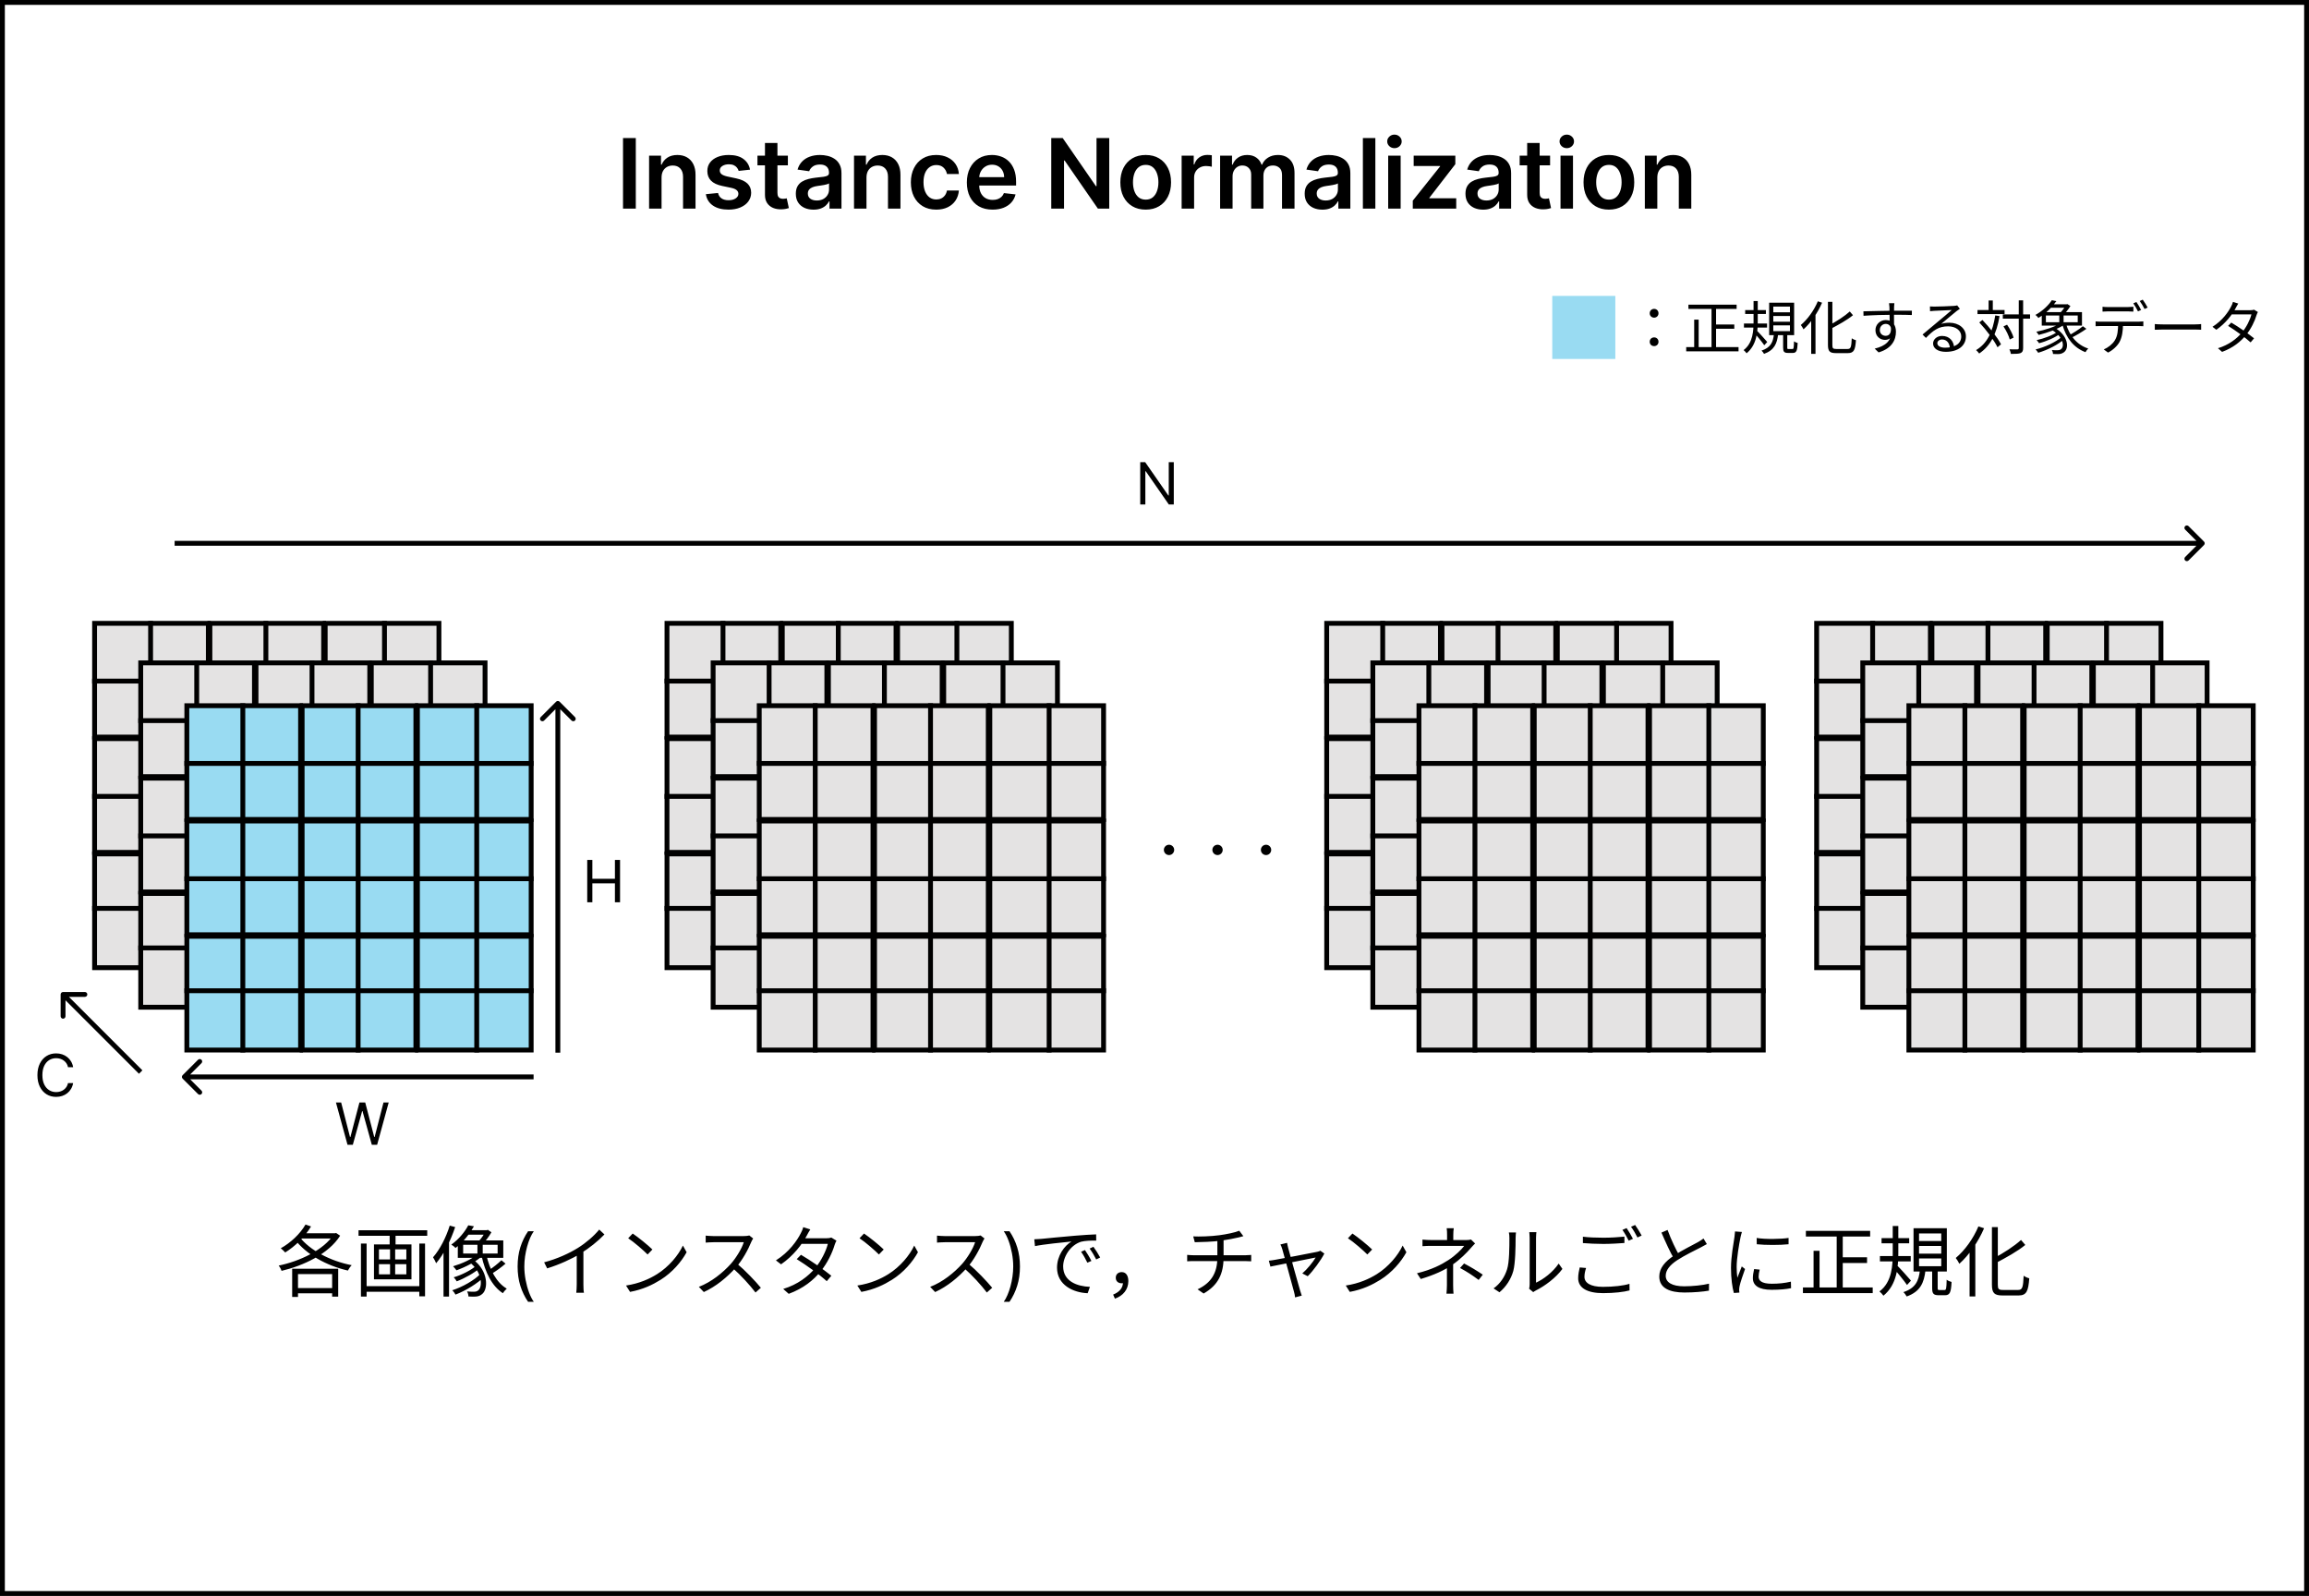 <svg width="476" height="329" viewBox="0 0 476 329" fill="none" xmlns="http://www.w3.org/2000/svg">
<path d="M60.856 265.536H69.224V266.608H60.856V265.536ZM62.984 252.432L64.12 252.832C62.824 255.008 60.792 256.96 58.792 258.192C58.6 257.968 58.152 257.52 57.88 257.328C59.896 256.208 61.848 254.4 62.984 252.432ZM68.824 254.24H69.08L69.288 254.176L70.12 254.736C67.752 258.496 62.536 260.928 58.04 261.984C57.944 261.648 57.672 261.152 57.448 260.896C61.72 260.032 66.808 257.664 68.824 254.432V254.24ZM61.736 254.976C63.88 257.744 68.104 259.968 72.504 260.816C72.216 261.088 71.896 261.584 71.72 261.92C67.304 260.928 63.112 258.592 60.744 255.456L61.736 254.976ZM60.232 261.552H69.72V267.296H68.472V262.656H61.432V267.36H60.232V261.552ZM62.36 254.24H69.128V255.312H61.64L62.36 254.24ZM75.064 265.136H86.92V266.288H75.064V265.136ZM73.912 253.616H88.072V254.752H73.912V253.616ZM74.408 256.352H75.576V267.28H74.408V256.352ZM86.44 256.352H87.624V267.232H86.44V256.352ZM80.328 253.968H81.544V257.056H80.328V253.968ZM80.408 256.96H81.464V263.296H80.408V256.96ZM78.12 260.608V262.704H83.768V260.608H78.12ZM78.12 257.552V259.632H83.768V257.552H78.12ZM77.096 256.528H84.824V263.728H77.096V256.528ZM96.536 252.592L97.704 252.8C96.856 254.288 95.624 255.936 93.912 257.264C93.704 257.024 93.32 256.72 93.032 256.576C94.68 255.408 95.88 253.84 96.536 252.592ZM96.616 253.6H100.488V254.528H95.88L96.616 253.6ZM95.48 256.608V258.416H102.584V256.608H95.48ZM94.376 255.712H103.752V259.296H94.376V255.712ZM98.424 256.08H99.512V258.8H98.424V256.08ZM98.488 258.512L99.432 258.896C98.12 260.112 95.928 261.216 94.104 261.872C93.944 261.664 93.624 261.248 93.4 261.04C95.224 260.496 97.32 259.568 98.488 258.512ZM96.808 260.224L97.592 259.712C100.648 261.92 100.728 265.776 99.352 266.8C98.888 267.184 98.456 267.28 97.816 267.296C97.48 267.296 97.032 267.296 96.568 267.264C96.568 266.976 96.472 266.528 96.28 266.224C96.792 266.272 97.272 266.288 97.592 266.288C97.992 266.288 98.28 266.256 98.568 266.016C99.528 265.328 99.448 262.208 96.808 260.224ZM98.232 260.864L98.968 261.36C97.864 262.368 95.784 263.536 94.152 264.144C94.024 263.888 93.768 263.536 93.528 263.312C95.128 262.864 97.224 261.792 98.232 260.864ZM99.064 262.576L99.864 263.152C98.52 264.544 95.976 266.096 93.896 266.88C93.752 266.592 93.48 266.208 93.24 265.984C95.272 265.344 97.848 263.904 99.064 262.576ZM103.368 259.792L104.216 260.496C103.384 261.232 102.264 262.032 101.416 262.544L100.712 261.888C101.544 261.376 102.712 260.448 103.368 259.792ZM100.264 258.688C100.936 261.712 102.344 264.432 104.472 265.648C104.216 265.872 103.848 266.288 103.672 266.592C101.432 265.168 100.008 262.272 99.272 258.88L100.264 258.688ZM100.104 253.6H100.36L100.568 253.52L101.304 254.032C100.808 254.928 100.04 255.904 99.416 256.528C99.256 256.32 98.936 255.984 98.728 255.824C99.24 255.296 99.816 254.432 100.104 253.808V253.6ZM92.712 252.656L93.832 252.96C92.92 255.728 91.496 258.544 89.912 260.416C89.8 260.128 89.48 259.488 89.272 259.184C90.68 257.584 91.944 255.12 92.712 252.656ZM91.432 256.576L92.536 255.472L92.568 255.504V267.28H91.432V256.576ZM106.705 261.091C106.705 259.659 106.89 258.343 107.261 257.142C107.636 255.937 108.17 254.83 108.864 253.818H110.045C109.773 254.193 109.517 254.655 109.278 255.205C109.044 255.75 108.837 256.35 108.659 257.006C108.481 257.657 108.341 258.331 108.239 259.028C108.14 259.725 108.091 260.413 108.091 261.091C108.091 261.992 108.178 262.907 108.352 263.835C108.527 264.763 108.761 265.625 109.057 266.42C109.352 267.216 109.682 267.864 110.045 268.364H108.864C108.17 267.352 107.636 266.246 107.261 265.045C106.89 263.841 106.705 262.523 106.705 261.091ZM112.173 260.224C114.941 259.488 117.373 258.352 119.149 257.248C120.829 256.192 122.429 254.816 123.533 253.472L124.605 254.48C123.229 255.904 121.549 257.248 119.677 258.416C117.917 259.504 115.373 260.672 112.797 261.472L112.173 260.224ZM118.893 257.904L120.269 257.488V264.8C120.269 265.392 120.301 266.192 120.381 266.496H118.797C118.845 266.192 118.893 265.392 118.893 264.8V257.904ZM130.429 254.288C131.549 255.04 133.613 256.704 134.493 257.584L133.501 258.608C132.685 257.776 130.701 256.048 129.501 255.264L130.429 254.288ZM129.053 265.008C131.837 264.592 133.917 263.616 135.437 262.672C137.917 261.12 139.853 258.752 140.781 256.768L141.549 258.144C140.461 260.128 138.605 262.304 136.189 263.824C134.573 264.832 132.557 265.824 129.885 266.32L129.053 265.008ZM155.268 255.312C155.172 255.44 154.964 255.792 154.884 256C154.244 257.584 153.028 259.824 151.7 261.296C149.908 263.296 147.62 265.2 145.092 266.352L144.068 265.28C146.66 264.288 149.012 262.368 150.66 260.544C151.748 259.312 152.916 257.408 153.332 256.08C152.756 256.08 147.636 256.08 147.092 256.08C146.516 256.08 145.652 256.144 145.476 256.16V254.72C145.684 254.752 146.596 254.816 147.092 254.816C147.716 254.816 152.66 254.816 153.268 254.816C153.78 254.816 154.212 254.768 154.468 254.688L155.268 255.312ZM151.908 260.464C153.636 261.904 155.764 264.144 156.852 265.472L155.748 266.448C154.596 264.928 152.724 262.88 150.996 261.36L151.908 260.464ZM165.124 258.672C167.172 259.872 169.796 261.712 171.38 262.992L170.436 264.112C168.964 262.768 166.228 260.8 164.244 259.568L165.124 258.672ZM172.436 255.76C172.308 255.984 172.148 256.352 172.068 256.608C171.588 258.24 170.58 260.368 169.172 262.096C167.716 263.888 165.636 265.6 162.596 266.72L161.46 265.712C164.436 264.816 166.612 263.12 168.052 261.408C169.284 259.936 170.292 257.904 170.66 256.416H164.74L165.252 255.264H170.34C170.772 255.264 171.124 255.216 171.38 255.12L172.436 255.76ZM167.044 253.44C166.772 253.856 166.484 254.4 166.324 254.704C165.38 256.464 163.572 258.88 161.012 260.64L159.956 259.824C162.692 258.112 164.34 255.712 165.076 254.24C165.236 253.968 165.492 253.392 165.588 252.976L167.044 253.44ZM178.116 254.288C179.236 255.04 181.3 256.704 182.18 257.584L181.188 258.608C180.372 257.776 178.388 256.048 177.188 255.264L178.116 254.288ZM176.74 265.008C179.524 264.592 181.604 263.616 183.124 262.672C185.604 261.12 187.54 258.752 188.468 256.768L189.236 258.144C188.148 260.128 186.292 262.304 183.876 263.824C182.26 264.832 180.244 265.824 177.572 266.32L176.74 265.008ZM202.956 255.312C202.86 255.44 202.652 255.792 202.572 256C201.932 257.584 200.716 259.824 199.388 261.296C197.596 263.296 195.308 265.2 192.78 266.352L191.756 265.28C194.348 264.288 196.7 262.368 198.348 260.544C199.436 259.312 200.604 257.408 201.02 256.08C200.444 256.08 195.324 256.08 194.78 256.08C194.204 256.08 193.34 256.144 193.164 256.16V254.72C193.372 254.752 194.284 254.816 194.78 254.816C195.404 254.816 200.348 254.816 200.956 254.816C201.468 254.816 201.9 254.768 202.156 254.688L202.956 255.312ZM199.596 260.464C201.324 261.904 203.452 264.144 204.54 265.472L203.436 266.448C202.284 264.928 200.412 262.88 198.684 261.36L199.596 260.464ZM210.263 261.091C210.263 262.523 210.075 263.841 209.7 265.045C209.329 266.246 208.797 267.352 208.104 268.364H206.922C207.195 267.989 207.448 267.527 207.683 266.977C207.922 266.432 208.13 265.833 208.308 265.182C208.486 264.527 208.625 263.85 208.723 263.153C208.825 262.453 208.876 261.765 208.876 261.091C208.876 260.189 208.789 259.275 208.615 258.347C208.441 257.419 208.206 256.557 207.911 255.761C207.615 254.966 207.286 254.318 206.922 253.818H208.104C208.797 254.83 209.329 255.937 209.7 257.142C210.075 258.343 210.263 259.659 210.263 261.091ZM213.217 255.472C213.825 255.456 214.337 255.424 214.657 255.392C215.681 255.28 218.705 254.992 221.649 254.736C223.409 254.592 224.897 254.496 225.969 254.464L225.985 255.744C225.057 255.728 223.665 255.76 222.849 255.984C220.561 256.72 219.169 259.168 219.169 261.056C219.169 264.176 222.097 265.184 224.689 265.28L224.225 266.592C221.265 266.48 217.905 264.912 217.905 261.328C217.905 258.848 219.425 256.8 220.881 255.936C219.169 256.112 215.089 256.512 213.361 256.88L213.217 255.472ZM223.665 257.696C224.033 258.224 224.641 259.216 224.993 259.936L224.161 260.304C223.793 259.536 223.345 258.72 222.865 258.048L223.665 257.696ZM225.409 257.024C225.809 257.552 226.433 258.528 226.801 259.232L225.985 259.632C225.601 258.864 225.121 258.064 224.625 257.392L225.409 257.024ZM229.84 267.712L229.472 266.88C230.784 266.336 231.504 265.52 231.504 264.32L231.2 262.96L232.064 264.176C231.84 264.464 231.52 264.544 231.216 264.544C230.56 264.544 230.016 264.16 230.016 263.392C230.016 262.64 230.592 262.24 231.232 262.24C232.128 262.24 232.608 262.976 232.608 264.096C232.608 265.824 231.52 267.136 229.84 267.712ZM245.984 254.88C247.184 254.944 249.616 254.88 251.36 254.64C252.816 254.448 254.688 254.064 255.472 253.712L256.32 254.832C255.968 254.928 255.664 255.008 255.424 255.072C254.496 255.296 253.008 255.584 251.728 255.76C249.936 256 247.728 256.048 246.304 256.08L245.984 254.88ZM246.88 265.792C249.6 264.512 250.96 262.512 250.96 259.216C250.96 259.216 250.96 257.776 250.96 255.584L252.24 255.408C252.24 256.656 252.24 259.184 252.24 259.184C252.24 262.592 251.12 264.944 248.128 266.656L246.88 265.792ZM244.736 258.688C245.088 258.72 245.648 258.768 246.144 258.768C247.168 258.768 255.68 258.768 256.672 258.768C257.008 258.768 257.6 258.736 257.936 258.704V260.016C257.584 259.984 257.088 259.968 256.688 259.968C255.728 259.968 247.152 259.968 246.16 259.968C245.648 259.968 245.12 259.984 244.736 260.016V258.688ZM265.332 256.208C265.364 256.496 265.46 256.832 265.556 257.248C265.924 258.576 267.668 264.912 268.004 266C268.1 266.304 268.244 266.8 268.356 267.088L266.98 267.456C266.948 267.088 266.868 266.672 266.756 266.288C266.42 265.136 264.708 258.688 264.34 257.504C264.228 257.12 264.1 256.8 263.956 256.544L265.332 256.208ZM273.012 258.416C272.34 259.76 270.692 262.016 269.588 263.088L268.468 262.512C269.46 261.664 270.676 260.176 271.22 259.232C270.516 259.36 263.028 260.864 261.892 261.104L261.572 259.888C262.02 259.84 262.42 259.792 262.9 259.696C263.7 259.568 270.676 258.256 271.588 258.048C271.796 258 272.036 257.92 272.196 257.84L273.012 258.416ZM278.804 254.288C279.924 255.04 281.988 256.704 282.868 257.584L281.876 258.608C281.06 257.776 279.076 256.048 277.876 255.264L278.804 254.288ZM277.428 265.008C280.212 264.592 282.292 263.616 283.812 262.672C286.292 261.12 288.228 258.752 289.156 256.768L289.924 258.144C288.836 260.128 286.98 262.304 284.564 263.824C282.948 264.832 280.932 265.824 278.26 266.32L277.428 265.008ZM299.691 253.2C299.627 253.536 299.595 254.16 299.595 254.592C299.595 255.024 299.595 255.856 299.595 256.176H298.315C298.315 255.856 298.315 255.056 298.315 254.592C298.315 254.144 298.299 253.552 298.235 253.2H299.691ZM304.091 256.336C303.803 256.624 303.451 256.992 303.195 257.296C302.363 258.272 300.987 259.648 299.467 260.688C297.723 261.904 295.627 262.832 292.891 263.664L292.107 262.48C295.147 261.744 297.147 260.704 298.587 259.76C300.027 258.832 301.291 257.584 301.851 256.832C301.099 256.832 295.915 256.832 295.195 256.832C294.651 256.832 293.723 256.848 293.243 256.896V255.536C293.755 255.6 294.635 255.632 295.179 255.632C295.915 255.632 301.275 255.632 302.235 255.632C302.619 255.632 302.987 255.6 303.243 255.52L304.091 256.336ZM299.563 260.032C299.563 261.264 299.563 263.68 299.563 264.912C299.563 265.472 299.595 266.192 299.643 266.688H298.187C298.235 266.208 298.283 265.472 298.283 264.912C298.283 263.712 298.283 261.6 298.283 260.576L299.563 260.032ZM304.827 263.856C303.435 262.832 302.475 262.192 300.987 261.392L301.819 260.464C303.323 261.264 304.187 261.776 305.675 262.768L304.827 263.856ZM315.227 265.664C315.291 265.424 315.339 265.088 315.339 264.768C315.339 264.032 315.339 256.192 315.339 255.184C315.339 254.576 315.259 254.128 315.259 254H316.731C316.715 254.128 316.651 254.592 316.651 255.2C316.651 256.192 316.651 263.936 316.651 264.416C318.139 263.744 320.107 262.288 321.323 260.48L322.091 261.584C320.699 263.456 318.491 265.088 316.635 266.016C316.363 266.144 316.203 266.288 316.075 266.368L315.227 265.664ZM307.899 265.6C309.259 264.64 310.203 263.216 310.683 261.664C311.163 260.192 311.163 257.008 311.163 255.216C311.163 254.752 311.131 254.4 311.051 254.064H312.523C312.507 254.24 312.443 254.736 312.443 255.2C312.443 256.976 312.395 260.416 311.963 262.016C311.483 263.728 310.459 265.28 309.115 266.4L307.899 265.6ZM326.315 254.944C327.467 255.088 328.955 255.152 330.555 255.152C332.091 255.152 333.707 255.04 334.875 254.928V256.24C333.787 256.32 332.027 256.432 330.555 256.432C328.955 256.432 327.579 256.352 326.315 256.256V254.944ZM326.971 261.392C326.763 262.032 326.635 262.624 326.635 263.216C326.635 264.448 327.867 265.28 330.443 265.28C332.651 265.28 334.699 265.04 335.915 264.656L335.931 266.016C334.779 266.336 332.747 266.576 330.475 266.576C327.211 266.576 325.339 265.504 325.339 263.504C325.339 262.672 325.515 261.92 325.659 261.28L326.971 261.392ZM335.323 253.168C335.723 253.744 336.299 254.72 336.635 255.376L335.755 255.76C335.435 255.104 334.891 254.128 334.459 253.536L335.323 253.168ZM337.083 252.528C337.499 253.12 338.123 254.112 338.427 254.704L337.563 255.104C337.211 254.4 336.683 253.488 336.235 252.896L337.083 252.528ZM351.867 256.464C351.515 256.672 351.115 256.896 350.635 257.136C349.563 257.696 347.339 258.752 345.771 259.776C344.283 260.752 343.387 261.808 343.387 263.008C343.387 264.336 344.667 265.168 347.195 265.168C348.923 265.168 351.067 264.944 352.315 264.624L352.299 266.064C351.099 266.272 349.243 266.448 347.243 266.448C344.235 266.448 342.059 265.552 342.059 263.152C342.059 261.424 343.227 260.064 345.115 258.816C346.747 257.728 348.987 256.656 350.027 256.064C350.491 255.792 350.843 255.584 351.179 255.312L351.867 256.464ZM343.771 253.552C344.507 255.6 345.499 257.6 346.235 258.896L345.147 259.552C344.331 258.24 343.371 256.08 342.507 254.096L343.771 253.552ZM362.139 255.2C363.883 255.504 367.131 255.44 368.715 255.2V256.496C367.003 256.688 363.899 256.688 362.155 256.496L362.139 255.2ZM362.763 261.728C362.619 262.304 362.539 262.752 362.539 263.184C362.539 263.92 363.051 264.64 365.243 264.64C366.667 264.64 367.915 264.512 369.195 264.208L369.227 265.552C368.235 265.76 366.891 265.888 365.227 265.888C362.555 265.888 361.355 264.992 361.355 263.488C361.355 262.96 361.435 262.384 361.611 261.616L362.763 261.728ZM359.099 253.968C359.003 254.24 358.875 254.752 358.811 255.04C358.507 256.528 358.011 259.376 358.011 261.184C358.011 261.952 358.059 262.624 358.155 263.408C358.427 262.688 358.795 261.728 359.067 261.072L359.739 261.6C359.339 262.736 358.747 264.416 358.603 265.184C358.555 265.408 358.523 265.712 358.523 265.904C358.539 266.064 358.555 266.288 358.571 266.464L357.435 266.544C357.115 265.408 356.843 263.568 356.843 261.392C356.843 259.04 357.371 256.304 357.563 254.976C357.611 254.608 357.659 254.208 357.675 253.856L359.099 253.968ZM372.283 253.744H385.531V254.912H372.283V253.744ZM379.211 259.184H384.891V260.368H379.211V259.184ZM371.675 265.408H386.059V266.576H371.675V265.408ZM378.635 254.176H379.883V265.984H378.635V254.176ZM373.867 257.856H375.099V266.032H373.867V257.856ZM387.883 255.232H393.579V256.304H387.883V255.232ZM387.547 258.928H393.899V260.032H387.547V258.928ZM390.187 252.736H391.339V258.256C391.339 261.088 391.083 264.832 388.267 267.104C388.107 266.848 387.723 266.448 387.451 266.224C390.075 264.272 390.187 260.752 390.187 258.272V252.736ZM391.067 260.848C391.611 261.344 393.515 263.488 393.947 264L393.131 264.896C392.571 264.064 390.971 262.112 390.331 261.424L391.067 260.848ZM395.611 256.848V258.432H400.187V256.848H395.611ZM395.611 259.424V261.024H400.187V259.424H395.611ZM395.611 254.272V255.84H400.187V254.272H395.611ZM394.475 253.2H401.339V262.112H394.475V253.2ZM398.315 261.632H399.451V265.504C399.451 265.888 399.483 265.936 399.835 265.936C399.979 265.936 400.667 265.936 400.859 265.936C401.195 265.936 401.259 265.696 401.307 263.808C401.531 264.016 402.011 264.192 402.315 264.272C402.219 266.464 401.931 267.008 400.971 267.008C400.747 267.008 399.883 267.008 399.659 267.008C398.571 267.008 398.315 266.656 398.315 265.52V261.632ZM395.787 261.856H396.939C396.651 264.416 395.883 266.256 393.067 267.264C392.939 267.008 392.619 266.576 392.379 266.368C394.939 265.536 395.563 263.968 395.787 261.856ZM410.635 252.96H411.851V264.832C411.851 265.728 412.011 265.92 412.907 265.92C413.339 265.92 415.515 265.92 416.059 265.92C416.939 265.92 417.067 265.328 417.179 262.992C417.483 263.216 417.979 263.44 418.331 263.52C418.139 266.144 417.787 267.056 416.123 267.056C415.707 267.056 413.195 267.056 412.827 267.056C411.147 267.056 410.635 266.576 410.635 264.816V252.96ZM416.635 255.616L417.515 256.64C415.899 257.968 413.547 259.264 411.435 260.368C411.355 260.096 411.115 259.68 410.939 259.424C412.987 258.352 415.275 256.864 416.635 255.616ZM407.851 252.816L409.019 253.2C407.819 256.016 405.899 258.752 403.915 260.528C403.787 260.24 403.419 259.616 403.179 259.328C405.035 257.776 406.795 255.344 407.851 252.816ZM406.027 256.992L407.195 255.824L407.211 255.84V267.264H406.027V256.992Z" fill="black"/>
<rect x="0.5" y="0.5" width="475" height="328" stroke="black"/>
<path d="M121.057 186V177.273H122.114V181.159H126.767V177.273H127.824V186H126.767V182.097H122.114V186H121.057Z" fill="black"/>
<path d="M71.642 236L69.256 227.273H70.329L72.153 234.381H72.239L74.097 227.273H75.29L77.148 234.381H77.233L79.057 227.273H80.131L77.744 236H76.653L74.727 229.045H74.659L72.733 236H71.642Z" fill="black"/>
<path d="M241.977 95.273V104H240.955L236.199 97.148H236.114V104H235.057V95.273H236.08L240.852 102.142H240.938V95.273H241.977Z" fill="black"/>
<path d="M15.079 220H14.023C13.96 219.696 13.851 219.429 13.695 219.199C13.541 218.969 13.354 218.776 13.132 218.619C12.913 218.46 12.671 218.341 12.403 218.261C12.136 218.182 11.858 218.142 11.568 218.142C11.04 218.142 10.561 218.276 10.132 218.543C9.706 218.81 9.366 219.203 9.114 219.723C8.864 220.243 8.739 220.881 8.739 221.636C8.739 222.392 8.864 223.03 9.114 223.55C9.366 224.07 9.706 224.463 10.132 224.73C10.561 224.997 11.04 225.131 11.568 225.131C11.858 225.131 12.136 225.091 12.403 225.011C12.671 224.932 12.913 224.814 13.132 224.658C13.354 224.499 13.541 224.304 13.695 224.074C13.851 223.841 13.96 223.574 14.023 223.273H15.079C15 223.719 14.855 224.118 14.645 224.47C14.435 224.822 14.173 225.122 13.861 225.369C13.548 225.614 13.197 225.8 12.808 225.928C12.422 226.055 12.008 226.119 11.568 226.119C10.824 226.119 10.162 225.938 9.582 225.574C9.003 225.21 8.547 224.693 8.214 224.023C7.882 223.352 7.716 222.557 7.716 221.636C7.716 220.716 7.882 219.92 8.214 219.25C8.547 218.58 9.003 218.062 9.582 217.699C10.162 217.335 10.824 217.153 11.568 217.153C12.008 217.153 12.422 217.217 12.808 217.345C13.197 217.473 13.548 217.661 13.861 217.908C14.173 218.152 14.435 218.45 14.645 218.803C14.855 219.152 15 219.551 15.079 220Z" fill="black"/>
<path d="M131.07 28.454V43H128.435V28.454H131.07ZM136.38 36.608V43H133.809V32.091H136.267V33.945H136.395C136.645 33.334 137.046 32.849 137.595 32.489C138.149 32.129 138.833 31.949 139.647 31.949C140.4 31.949 141.056 32.11 141.615 32.432C142.178 32.754 142.614 33.22 142.922 33.831C143.234 34.442 143.388 35.183 143.383 36.054V43H140.812V36.452C140.812 35.722 140.623 35.152 140.244 34.74C139.87 34.328 139.351 34.122 138.689 34.122C138.239 34.122 137.839 34.222 137.488 34.42C137.143 34.615 136.87 34.896 136.672 35.266C136.477 35.635 136.38 36.082 136.38 36.608ZM154.619 34.974L152.275 35.23C152.209 34.993 152.093 34.771 151.927 34.562C151.766 34.354 151.548 34.186 151.274 34.058C150.999 33.93 150.663 33.867 150.265 33.867C149.73 33.867 149.28 33.983 148.916 34.215C148.556 34.447 148.378 34.747 148.383 35.117C148.378 35.434 148.494 35.692 148.731 35.891C148.973 36.09 149.37 36.253 149.924 36.381L151.785 36.778C152.817 37.001 153.584 37.354 154.086 37.837C154.593 38.32 154.849 38.952 154.853 39.733C154.849 40.419 154.647 41.026 154.25 41.551C153.857 42.072 153.31 42.479 152.609 42.773C151.908 43.066 151.103 43.213 150.194 43.213C148.859 43.213 147.784 42.934 146.97 42.375C146.155 41.812 145.67 41.028 145.514 40.024L148.021 39.783C148.135 40.275 148.376 40.647 148.745 40.898C149.115 41.149 149.595 41.274 150.187 41.274C150.798 41.274 151.288 41.149 151.657 40.898C152.031 40.647 152.218 40.337 152.218 39.967C152.218 39.655 152.098 39.397 151.856 39.193C151.619 38.99 151.25 38.833 150.748 38.724L148.887 38.334C147.841 38.116 147.067 37.749 146.565 37.233C146.063 36.712 145.815 36.054 145.819 35.258C145.815 34.586 145.997 34.004 146.366 33.511C146.74 33.014 147.259 32.631 147.922 32.361C148.589 32.086 149.359 31.949 150.23 31.949C151.508 31.949 152.514 32.221 153.248 32.766C153.987 33.31 154.444 34.046 154.619 34.974ZM162.421 32.091V34.08H156.15V32.091H162.421ZM157.698 29.477H160.269V39.719C160.269 40.064 160.321 40.33 160.425 40.514C160.534 40.694 160.676 40.817 160.851 40.883C161.026 40.95 161.221 40.983 161.434 40.983C161.595 40.983 161.741 40.971 161.874 40.947C162.011 40.924 162.115 40.903 162.186 40.883L162.62 42.894C162.482 42.941 162.286 42.993 162.03 43.05C161.779 43.106 161.471 43.14 161.107 43.149C160.463 43.168 159.883 43.071 159.367 42.858C158.851 42.64 158.441 42.304 158.138 41.849C157.84 41.395 157.693 40.827 157.698 40.145V29.477ZM167.71 43.22C167.019 43.22 166.396 43.097 165.842 42.851C165.293 42.6 164.857 42.231 164.536 41.743C164.218 41.255 164.06 40.654 164.06 39.939C164.06 39.323 164.173 38.814 164.401 38.412C164.628 38.01 164.938 37.688 165.331 37.446C165.724 37.205 166.167 37.022 166.659 36.899C167.156 36.771 167.67 36.679 168.2 36.622C168.839 36.556 169.358 36.497 169.756 36.445C170.153 36.388 170.442 36.303 170.622 36.189C170.807 36.071 170.899 35.888 170.899 35.642V35.599C170.899 35.064 170.741 34.65 170.423 34.356C170.106 34.063 169.649 33.916 169.053 33.916C168.423 33.916 167.923 34.053 167.554 34.328C167.189 34.603 166.943 34.927 166.815 35.301L164.415 34.96C164.604 34.297 164.917 33.743 165.352 33.298C165.788 32.849 166.321 32.512 166.95 32.29C167.58 32.062 168.276 31.949 169.038 31.949C169.564 31.949 170.087 32.01 170.608 32.133C171.129 32.257 171.605 32.46 172.036 32.744C172.466 33.024 172.812 33.405 173.072 33.888C173.338 34.371 173.47 34.974 173.47 35.699V43H170.999V41.501H170.913C170.757 41.804 170.537 42.089 170.253 42.354C169.973 42.614 169.621 42.825 169.195 42.986C168.773 43.142 168.278 43.22 167.71 43.22ZM168.378 41.331C168.894 41.331 169.341 41.229 169.72 41.026C170.099 40.817 170.39 40.543 170.594 40.202C170.802 39.861 170.906 39.489 170.906 39.087V37.801C170.826 37.867 170.688 37.929 170.494 37.986C170.305 38.043 170.092 38.092 169.855 38.135C169.618 38.178 169.384 38.215 169.152 38.249C168.92 38.282 168.719 38.31 168.548 38.334C168.165 38.386 167.821 38.471 167.518 38.59C167.215 38.708 166.976 38.874 166.801 39.087C166.626 39.295 166.538 39.565 166.538 39.896C166.538 40.37 166.711 40.727 167.057 40.969C167.402 41.21 167.843 41.331 168.378 41.331ZM178.626 36.608V43H176.055V32.091H178.513V33.945H178.641C178.892 33.334 179.292 32.849 179.841 32.489C180.395 32.129 181.079 31.949 181.893 31.949C182.646 31.949 183.302 32.11 183.861 32.432C184.424 32.754 184.86 33.22 185.168 33.831C185.48 34.442 185.634 35.183 185.629 36.054V43H183.058V36.452C183.058 35.722 182.869 35.152 182.49 34.74C182.116 34.328 181.598 34.122 180.935 34.122C180.485 34.122 180.085 34.222 179.734 34.42C179.389 34.615 179.116 34.896 178.918 35.266C178.723 35.635 178.626 36.082 178.626 36.608ZM193.001 43.213C191.912 43.213 190.977 42.974 190.196 42.496C189.42 42.017 188.821 41.357 188.399 40.514C187.982 39.667 187.774 38.691 187.774 37.588C187.774 36.48 187.987 35.502 188.413 34.655C188.839 33.803 189.441 33.14 190.217 32.666C190.999 32.188 191.922 31.949 192.987 31.949C193.873 31.949 194.656 32.112 195.338 32.439C196.025 32.761 196.571 33.218 196.979 33.81C197.386 34.397 197.618 35.083 197.675 35.869H195.217C195.118 35.344 194.881 34.906 194.507 34.555C194.138 34.2 193.643 34.023 193.023 34.023C192.497 34.023 192.036 34.165 191.638 34.449C191.24 34.728 190.93 35.131 190.707 35.656C190.49 36.182 190.381 36.812 190.381 37.545C190.381 38.289 190.49 38.928 190.707 39.463C190.925 39.993 191.231 40.403 191.624 40.692C192.021 40.976 192.488 41.118 193.023 41.118C193.402 41.118 193.74 41.047 194.038 40.905C194.341 40.758 194.595 40.547 194.798 40.273C195.002 39.998 195.142 39.664 195.217 39.271H197.675C197.613 40.043 197.386 40.727 196.993 41.324C196.6 41.916 196.065 42.38 195.388 42.716C194.711 43.047 193.915 43.213 193.001 43.213ZM204.615 43.213C203.522 43.213 202.577 42.986 201.782 42.531C200.991 42.072 200.382 41.423 199.956 40.585C199.53 39.742 199.317 38.751 199.317 37.609C199.317 36.487 199.53 35.502 199.956 34.655C200.387 33.803 200.989 33.14 201.76 32.666C202.532 32.188 203.439 31.949 204.48 31.949C205.153 31.949 205.787 32.058 206.384 32.276C206.985 32.489 207.516 32.82 207.975 33.27C208.439 33.72 208.803 34.293 209.069 34.989C209.334 35.68 209.466 36.504 209.466 37.46V38.249H200.525V36.516H207.002C206.997 36.023 206.891 35.585 206.682 35.202C206.474 34.813 206.183 34.508 205.809 34.285C205.439 34.063 205.008 33.952 204.516 33.952C203.99 33.952 203.529 34.08 203.131 34.335C202.733 34.586 202.423 34.918 202.201 35.33C201.983 35.737 201.872 36.184 201.867 36.672V38.185C201.867 38.819 201.983 39.364 202.215 39.818C202.447 40.268 202.771 40.614 203.188 40.855C203.605 41.092 204.092 41.21 204.651 41.21C205.025 41.21 205.364 41.158 205.667 41.054C205.97 40.945 206.232 40.786 206.455 40.578C206.677 40.37 206.846 40.112 206.959 39.804L209.36 40.074C209.208 40.708 208.919 41.262 208.493 41.736C208.072 42.205 207.532 42.569 206.874 42.83C206.216 43.085 205.463 43.213 204.615 43.213ZM228.669 28.454V43H226.325L219.472 33.092H219.351V43H216.716V28.454H219.074L225.92 38.369H226.048V28.454H228.669ZM236.185 43.213C235.12 43.213 234.196 42.979 233.415 42.51C232.634 42.041 232.028 41.385 231.597 40.543C231.171 39.7 230.958 38.715 230.958 37.588C230.958 36.461 231.171 35.474 231.597 34.626C232.028 33.779 232.634 33.121 233.415 32.652C234.196 32.183 235.12 31.949 236.185 31.949C237.25 31.949 238.174 32.183 238.955 32.652C239.736 33.121 240.34 33.779 240.766 34.626C241.197 35.474 241.412 36.461 241.412 37.588C241.412 38.715 241.197 39.7 240.766 40.543C240.34 41.385 239.736 42.041 238.955 42.51C238.174 42.979 237.25 43.213 236.185 43.213ZM236.199 41.153C236.777 41.153 237.26 40.995 237.648 40.678C238.036 40.356 238.325 39.925 238.515 39.385C238.709 38.845 238.806 38.244 238.806 37.581C238.806 36.913 238.709 36.31 238.515 35.77C238.325 35.225 238.036 34.792 237.648 34.47C237.26 34.148 236.777 33.987 236.199 33.987C235.607 33.987 235.115 34.148 234.722 34.47C234.334 34.792 234.042 35.225 233.848 35.77C233.659 36.31 233.564 36.913 233.564 37.581C233.564 38.244 233.659 38.845 233.848 39.385C234.042 39.925 234.334 40.356 234.722 40.678C235.115 40.995 235.607 41.153 236.199 41.153ZM243.594 43V32.091H246.087V33.909H246.201C246.4 33.279 246.741 32.794 247.224 32.453C247.711 32.108 248.268 31.935 248.893 31.935C249.035 31.935 249.193 31.942 249.369 31.956C249.549 31.965 249.698 31.982 249.816 32.006V34.371C249.707 34.333 249.534 34.3 249.298 34.271C249.066 34.238 248.841 34.222 248.623 34.222C248.154 34.222 247.733 34.323 247.359 34.527C246.989 34.726 246.698 35.003 246.485 35.358C246.272 35.713 246.165 36.123 246.165 36.587V43H243.594ZM251.524 43V32.091H253.982V33.945H254.109C254.337 33.32 254.713 32.832 255.239 32.481C255.764 32.126 256.392 31.949 257.121 31.949C257.859 31.949 258.482 32.129 258.989 32.489C259.5 32.844 259.86 33.329 260.068 33.945H260.182C260.423 33.339 260.83 32.856 261.403 32.496C261.981 32.131 262.665 31.949 263.456 31.949C264.46 31.949 265.279 32.266 265.913 32.901C266.548 33.535 266.865 34.461 266.865 35.678V43H264.287V36.075C264.287 35.398 264.107 34.903 263.747 34.591C263.387 34.274 262.947 34.115 262.426 34.115C261.806 34.115 261.321 34.309 260.97 34.697C260.625 35.081 260.452 35.581 260.452 36.196V43H257.93V35.969C257.93 35.405 257.76 34.956 257.419 34.619C257.083 34.283 256.643 34.115 256.098 34.115C255.729 34.115 255.393 34.21 255.089 34.399C254.786 34.584 254.545 34.847 254.365 35.188C254.185 35.524 254.095 35.917 254.095 36.367V43H251.524ZM272.613 43.22C271.921 43.22 271.299 43.097 270.745 42.851C270.195 42.6 269.76 42.231 269.438 41.743C269.121 41.255 268.962 40.654 268.962 39.939C268.962 39.323 269.076 38.814 269.303 38.412C269.53 38.01 269.84 37.688 270.233 37.446C270.626 37.205 271.069 37.022 271.561 36.899C272.059 36.771 272.572 36.679 273.103 36.622C273.742 36.556 274.26 36.497 274.658 36.445C275.056 36.388 275.345 36.303 275.525 36.189C275.709 36.071 275.801 35.888 275.801 35.642V35.599C275.801 35.064 275.643 34.65 275.326 34.356C275.008 34.063 274.551 33.916 273.955 33.916C273.325 33.916 272.826 34.053 272.456 34.328C272.092 34.603 271.846 34.927 271.718 35.301L269.317 34.96C269.507 34.297 269.819 33.743 270.255 33.298C270.69 32.849 271.223 32.512 271.853 32.29C272.482 32.062 273.178 31.949 273.941 31.949C274.466 31.949 274.989 32.01 275.51 32.133C276.031 32.257 276.507 32.46 276.938 32.744C277.369 33.024 277.714 33.405 277.975 33.888C278.24 34.371 278.373 34.974 278.373 35.699V43H275.901V41.501H275.816C275.659 41.804 275.439 42.089 275.155 42.354C274.876 42.614 274.523 42.825 274.097 42.986C273.676 43.142 273.181 43.22 272.613 43.22ZM273.28 41.331C273.796 41.331 274.244 41.229 274.623 41.026C275.001 40.817 275.292 40.543 275.496 40.202C275.704 39.861 275.809 39.489 275.809 39.087V37.801C275.728 37.867 275.591 37.929 275.397 37.986C275.207 38.043 274.994 38.092 274.757 38.135C274.521 38.178 274.286 38.215 274.054 38.249C273.822 38.282 273.621 38.31 273.451 38.334C273.067 38.386 272.724 38.471 272.421 38.59C272.118 38.708 271.879 38.874 271.703 39.087C271.528 39.295 271.441 39.565 271.441 39.896C271.441 40.37 271.614 40.727 271.959 40.969C272.305 41.21 272.745 41.331 273.28 41.331ZM283.529 28.454V43H280.958V28.454H283.529ZM286.173 43V32.091H288.744V43H286.173ZM287.465 30.543C287.058 30.543 286.708 30.408 286.414 30.138C286.121 29.863 285.974 29.534 285.974 29.151C285.974 28.762 286.121 28.433 286.414 28.163C286.708 27.889 287.058 27.751 287.465 27.751C287.877 27.751 288.228 27.889 288.516 28.163C288.81 28.433 288.957 28.762 288.957 29.151C288.957 29.534 288.81 29.863 288.516 30.138C288.228 30.408 287.877 30.543 287.465 30.543ZM291.245 43V41.367L296.87 34.314V34.222H291.43V32.091H300.017V33.845L294.662 40.777V40.869H300.201V43H291.245ZM305.757 43.22C305.066 43.22 304.443 43.097 303.889 42.851C303.34 42.6 302.904 42.231 302.582 41.743C302.265 41.255 302.107 40.654 302.107 39.939C302.107 39.323 302.22 38.814 302.447 38.412C302.675 38.01 302.985 37.688 303.378 37.446C303.771 37.205 304.214 37.022 304.706 36.899C305.203 36.771 305.717 36.679 306.247 36.622C306.886 36.556 307.405 36.497 307.803 36.445C308.2 36.388 308.489 36.303 308.669 36.189C308.854 36.071 308.946 35.888 308.946 35.642V35.599C308.946 35.064 308.787 34.65 308.47 34.356C308.153 34.063 307.696 33.916 307.099 33.916C306.47 33.916 305.97 34.053 305.601 34.328C305.236 34.603 304.99 34.927 304.862 35.301L302.462 34.96C302.651 34.297 302.964 33.743 303.399 33.298C303.835 32.849 304.367 32.512 304.997 32.29C305.627 32.062 306.323 31.949 307.085 31.949C307.611 31.949 308.134 32.01 308.655 32.133C309.176 32.257 309.652 32.46 310.082 32.744C310.513 33.024 310.859 33.405 311.119 33.888C311.384 34.371 311.517 34.974 311.517 35.699V43H309.045V41.501H308.96C308.804 41.804 308.584 42.089 308.3 42.354C308.02 42.614 307.668 42.825 307.241 42.986C306.82 43.142 306.325 43.22 305.757 43.22ZM306.425 41.331C306.941 41.331 307.388 41.229 307.767 41.026C308.146 40.817 308.437 40.543 308.641 40.202C308.849 39.861 308.953 39.489 308.953 39.087V37.801C308.873 37.867 308.735 37.929 308.541 37.986C308.352 38.043 308.139 38.092 307.902 38.135C307.665 38.178 307.431 38.215 307.199 38.249C306.967 38.282 306.766 38.31 306.595 38.334C306.212 38.386 305.868 38.471 305.565 38.59C305.262 38.708 305.023 38.874 304.848 39.087C304.673 39.295 304.585 39.565 304.585 39.896C304.585 40.37 304.758 40.727 305.104 40.969C305.449 41.21 305.89 41.331 306.425 41.331ZM319.55 32.091V34.08H313.278V32.091H319.55ZM314.827 29.477H317.398V39.719C317.398 40.064 317.45 40.33 317.554 40.514C317.663 40.694 317.805 40.817 317.98 40.883C318.155 40.95 318.349 40.983 318.562 40.983C318.723 40.983 318.87 40.971 319.003 40.947C319.14 40.924 319.244 40.903 319.315 40.883L319.749 42.894C319.611 42.941 319.415 42.993 319.159 43.05C318.908 43.106 318.6 43.14 318.236 43.149C317.592 43.168 317.012 43.071 316.496 42.858C315.98 42.64 315.57 42.304 315.267 41.849C314.969 41.395 314.822 40.827 314.827 40.145V29.477ZM321.7 43V32.091H324.271V43H321.7ZM322.993 30.543C322.585 30.543 322.235 30.408 321.941 30.138C321.648 29.863 321.501 29.534 321.501 29.151C321.501 28.762 321.648 28.433 321.941 28.163C322.235 27.889 322.585 27.751 322.993 27.751C323.404 27.751 323.755 27.889 324.044 28.163C324.337 28.433 324.484 28.762 324.484 29.151C324.484 29.534 324.337 29.863 324.044 30.138C323.755 30.408 323.404 30.543 322.993 30.543ZM331.673 43.213C330.608 43.213 329.685 42.979 328.903 42.51C328.122 42.041 327.516 41.385 327.085 40.543C326.659 39.7 326.446 38.715 326.446 37.588C326.446 36.461 326.659 35.474 327.085 34.626C327.516 33.779 328.122 33.121 328.903 32.652C329.685 32.183 330.608 31.949 331.673 31.949C332.739 31.949 333.662 32.183 334.443 32.652C335.224 33.121 335.828 33.779 336.254 34.626C336.685 35.474 336.901 36.461 336.901 37.588C336.901 38.715 336.685 39.7 336.254 40.543C335.828 41.385 335.224 42.041 334.443 42.51C333.662 42.979 332.739 43.213 331.673 43.213ZM331.688 41.153C332.265 41.153 332.748 40.995 333.136 40.678C333.525 40.356 333.813 39.925 334.003 39.385C334.197 38.845 334.294 38.244 334.294 37.581C334.294 36.913 334.197 36.31 334.003 35.77C333.813 35.225 333.525 34.792 333.136 34.47C332.748 34.148 332.265 33.987 331.688 33.987C331.096 33.987 330.603 34.148 330.21 34.47C329.822 34.792 329.531 35.225 329.337 35.77C329.147 36.31 329.053 36.913 329.053 37.581C329.053 38.244 329.147 38.845 329.337 39.385C329.531 39.925 329.822 40.356 330.21 40.678C330.603 40.995 331.096 41.153 331.688 41.153ZM341.654 36.608V43H339.083V32.091H341.54V33.945H341.668C341.919 33.334 342.319 32.849 342.868 32.489C343.422 32.129 344.106 31.949 344.921 31.949C345.674 31.949 346.329 32.11 346.888 32.432C347.452 32.754 347.887 33.22 348.195 33.831C348.507 34.442 348.661 35.183 348.657 36.054V43H346.086V36.452C346.086 35.722 345.896 35.152 345.517 34.74C345.143 34.328 344.625 34.122 343.962 34.122C343.512 34.122 343.112 34.222 342.762 34.42C342.416 34.615 342.144 34.896 341.945 35.266C341.751 35.635 341.654 36.082 341.654 36.608Z" fill="black"/>
<rect x="19.5" y="128.5" width="23.448" height="23.448" fill="#E4E3E3"/>
<rect x="19.5" y="128.5" width="23.448" height="23.448" fill="#E4E3E3"/>
<rect x="19.5" y="128.5" width="23.448" height="23.448" fill="#E4E3E3"/>
<rect x="19.5" y="128.5" width="23.448" height="23.448" stroke="black"/>
<rect x="43.269" y="128.5" width="23.448" height="23.448" fill="#E4E3E3"/>
<rect x="43.269" y="128.5" width="23.448" height="23.448" fill="#E4E3E3"/>
<rect x="43.269" y="128.5" width="23.448" height="23.448" fill="#E4E3E3"/>
<rect x="43.269" y="128.5" width="23.448" height="23.448" stroke="black"/>
<rect x="67.037" y="176.037" width="23.448" height="23.448" fill="#E4E3E3"/>
<rect x="67.037" y="176.037" width="23.448" height="23.448" fill="#E4E3E3"/>
<rect x="67.037" y="176.037" width="23.448" height="23.448" fill="#E4E3E3"/>
<rect x="67.037" y="176.037" width="23.448" height="23.448" stroke="black"/>
<rect x="43.269" y="176.037" width="23.448" height="23.448" fill="#E4E3E3"/>
<rect x="43.269" y="176.037" width="23.448" height="23.448" fill="#E4E3E3"/>
<rect x="43.269" y="176.037" width="23.448" height="23.448" fill="#E4E3E3"/>
<rect x="43.269" y="176.037" width="23.448" height="23.448" stroke="black"/>
<rect x="19.5" y="176.037" width="23.448" height="23.448" fill="#E4E3E3"/>
<rect x="19.5" y="176.037" width="23.448" height="23.448" fill="#E4E3E3"/>
<rect x="19.5" y="176.037" width="23.448" height="23.448" fill="#E4E3E3"/>
<rect x="19.5" y="176.037" width="23.448" height="23.448" stroke="black"/>
<rect x="67.037" y="152.269" width="23.448" height="23.448" fill="#E4E3E3"/>
<rect x="67.037" y="152.269" width="23.448" height="23.448" fill="#E4E3E3"/>
<rect x="67.037" y="152.269" width="23.448" height="23.448" fill="#E4E3E3"/>
<rect x="67.037" y="152.269" width="23.448" height="23.448" stroke="black"/>
<rect x="43.269" y="152.269" width="23.448" height="23.448" fill="#E4E3E3"/>
<rect x="43.269" y="152.269" width="23.448" height="23.448" fill="#E4E3E3"/>
<rect x="43.269" y="152.269" width="23.448" height="23.448" fill="#E4E3E3"/>
<rect x="43.269" y="152.269" width="23.448" height="23.448" stroke="black"/>
<rect x="19.5" y="152.269" width="23.448" height="23.448" fill="#E4E3E3"/>
<rect x="19.5" y="152.269" width="23.448" height="23.448" fill="#E4E3E3"/>
<rect x="19.5" y="152.269" width="23.448" height="23.448" fill="#E4E3E3"/>
<rect x="19.5" y="152.269" width="23.448" height="23.448" stroke="black"/>
<rect x="67.037" y="128.5" width="23.448" height="23.448" fill="#E4E3E3"/>
<rect x="67.037" y="128.5" width="23.448" height="23.448" fill="#E4E3E3"/>
<rect x="67.037" y="128.5" width="23.448" height="23.448" fill="#E4E3E3"/>
<rect x="67.037" y="128.5" width="23.448" height="23.448" stroke="black"/>
<line x1="31.045" y1="128" x2="31.045" y2="199.985" stroke="black"/>
<line x1="19" y1="140.403" x2="90.985" y2="140.403" stroke="black"/>
<line x1="19" y1="187.261" x2="90.985" y2="187.261" stroke="black"/>
<line x1="19" y1="164.172" x2="90.985" y2="164.172" stroke="black"/>
<line x1="54.813" y1="128" x2="54.813" y2="199.985" stroke="black"/>
<line x1="79.261" y1="128" x2="79.261" y2="199.985" stroke="black"/>
<rect x="29.008" y="136.649" width="23.448" height="23.448" fill="#E4E3E3"/>
<rect x="29.008" y="136.649" width="23.448" height="23.448" fill="#E4E3E3"/>
<rect x="29.008" y="136.649" width="23.448" height="23.448" fill="#E4E3E3"/>
<rect x="29.008" y="136.649" width="23.448" height="23.448" stroke="black"/>
<rect x="52.776" y="136.649" width="23.448" height="23.448" fill="#E4E3E3"/>
<rect x="52.776" y="136.649" width="23.448" height="23.448" fill="#E4E3E3"/>
<rect x="52.776" y="136.649" width="23.448" height="23.448" fill="#E4E3E3"/>
<rect x="52.776" y="136.649" width="23.448" height="23.448" stroke="black"/>
<rect x="76.545" y="184.187" width="23.448" height="23.448" fill="#E4E3E3"/>
<rect x="76.545" y="184.187" width="23.448" height="23.448" fill="#E4E3E3"/>
<rect x="76.545" y="184.187" width="23.448" height="23.448" fill="#E4E3E3"/>
<rect x="76.545" y="184.187" width="23.448" height="23.448" stroke="black"/>
<rect x="52.776" y="184.187" width="23.448" height="23.448" fill="#E4E3E3"/>
<rect x="52.776" y="184.187" width="23.448" height="23.448" fill="#E4E3E3"/>
<rect x="52.776" y="184.187" width="23.448" height="23.448" fill="#E4E3E3"/>
<rect x="52.776" y="184.187" width="23.448" height="23.448" stroke="black"/>
<rect x="29.008" y="184.187" width="23.448" height="23.448" fill="#E4E3E3"/>
<rect x="29.008" y="184.187" width="23.448" height="23.448" fill="#E4E3E3"/>
<rect x="29.008" y="184.187" width="23.448" height="23.448" fill="#E4E3E3"/>
<rect x="29.008" y="184.187" width="23.448" height="23.448" stroke="black"/>
<rect x="76.545" y="160.418" width="23.448" height="23.448" fill="#E4E3E3"/>
<rect x="76.545" y="160.418" width="23.448" height="23.448" fill="#E4E3E3"/>
<rect x="76.545" y="160.418" width="23.448" height="23.448" fill="#E4E3E3"/>
<rect x="76.545" y="160.418" width="23.448" height="23.448" stroke="black"/>
<rect x="52.776" y="160.418" width="23.448" height="23.448" fill="#E4E3E3"/>
<rect x="52.776" y="160.418" width="23.448" height="23.448" fill="#E4E3E3"/>
<rect x="52.776" y="160.418" width="23.448" height="23.448" fill="#E4E3E3"/>
<rect x="52.776" y="160.418" width="23.448" height="23.448" stroke="black"/>
<rect x="29.008" y="160.418" width="23.448" height="23.448" fill="#E4E3E3"/>
<rect x="29.008" y="160.418" width="23.448" height="23.448" fill="#E4E3E3"/>
<rect x="29.008" y="160.418" width="23.448" height="23.448" fill="#E4E3E3"/>
<rect x="29.008" y="160.418" width="23.448" height="23.448" stroke="black"/>
<rect x="76.545" y="136.649" width="23.448" height="23.448" fill="#E4E3E3"/>
<rect x="76.545" y="136.649" width="23.448" height="23.448" fill="#E4E3E3"/>
<rect x="76.545" y="136.649" width="23.448" height="23.448" fill="#E4E3E3"/>
<rect x="76.545" y="136.649" width="23.448" height="23.448" stroke="black"/>
<line x1="40.553" y1="136.149" x2="40.553" y2="208.134" stroke="black"/>
<line x1="28.508" y1="148.552" x2="100.493" y2="148.552" stroke="black"/>
<line x1="28.508" y1="195.41" x2="100.493" y2="195.41" stroke="black"/>
<line x1="28.508" y1="172.321" x2="100.493" y2="172.321" stroke="black"/>
<line x1="64.321" y1="136.149" x2="64.321" y2="208.134" stroke="black"/>
<line x1="88.769" y1="136.149" x2="88.769" y2="208.134" stroke="black"/>
<rect x="38.515" y="145.478" width="23.448" height="23.448" fill="#99DBF2"/>
<rect x="38.515" y="145.478" width="23.448" height="23.448" fill="#99DBF2"/>
<rect x="38.515" y="145.478" width="23.448" height="23.448" fill="#99DBF2"/>
<rect x="38.515" y="145.478" width="23.448" height="23.448" stroke="black"/>
<rect x="62.283" y="145.478" width="23.448" height="23.448" fill="#99DBF2"/>
<rect x="62.283" y="145.478" width="23.448" height="23.448" fill="#99DBF2"/>
<rect x="62.283" y="145.478" width="23.448" height="23.448" fill="#99DBF2"/>
<rect x="62.283" y="145.478" width="23.448" height="23.448" stroke="black"/>
<rect x="86.052" y="193.015" width="23.448" height="23.448" fill="#99DBF2"/>
<rect x="86.052" y="193.015" width="23.448" height="23.448" fill="#99DBF2"/>
<rect x="86.052" y="193.015" width="23.448" height="23.448" fill="#99DBF2"/>
<rect x="86.052" y="193.015" width="23.448" height="23.448" stroke="black"/>
<rect x="62.283" y="193.015" width="23.448" height="23.448" fill="#99DBF2"/>
<rect x="62.283" y="193.015" width="23.448" height="23.448" fill="#99DBF2"/>
<rect x="62.283" y="193.015" width="23.448" height="23.448" fill="#99DBF2"/>
<rect x="62.283" y="193.015" width="23.448" height="23.448" stroke="black"/>
<rect x="38.515" y="193.015" width="23.448" height="23.448" fill="#99DBF2"/>
<rect x="38.515" y="193.015" width="23.448" height="23.448" fill="#99DBF2"/>
<rect x="38.515" y="193.015" width="23.448" height="23.448" fill="#99DBF2"/>
<rect x="38.515" y="193.015" width="23.448" height="23.448" stroke="black"/>
<rect x="86.052" y="169.246" width="23.448" height="23.448" fill="#99DBF2"/>
<rect x="86.052" y="169.246" width="23.448" height="23.448" fill="#99DBF2"/>
<rect x="86.052" y="169.246" width="23.448" height="23.448" fill="#99DBF2"/>
<rect x="86.052" y="169.246" width="23.448" height="23.448" stroke="black"/>
<rect x="62.283" y="169.246" width="23.448" height="23.448" fill="#99DBF2"/>
<rect x="62.283" y="169.246" width="23.448" height="23.448" fill="#99DBF2"/>
<rect x="62.283" y="169.246" width="23.448" height="23.448" fill="#99DBF2"/>
<rect x="62.283" y="169.246" width="23.448" height="23.448" stroke="black"/>
<rect x="38.515" y="169.246" width="23.448" height="23.448" fill="#99DBF2"/>
<rect x="38.515" y="169.246" width="23.448" height="23.448" fill="#99DBF2"/>
<rect x="38.515" y="169.246" width="23.448" height="23.448" fill="#99DBF2"/>
<rect x="38.515" y="169.246" width="23.448" height="23.448" stroke="black"/>
<rect x="86.052" y="145.478" width="23.448" height="23.448" fill="#99DBF2"/>
<rect x="86.052" y="145.478" width="23.448" height="23.448" fill="#99DBF2"/>
<rect x="86.052" y="145.478" width="23.448" height="23.448" fill="#99DBF2"/>
<rect x="86.052" y="145.478" width="23.448" height="23.448" stroke="black"/>
<line x1="50.06" y1="144.978" x2="50.06" y2="216.963" stroke="black"/>
<line x1="38.015" y1="157.381" x2="110" y2="157.381" stroke="black"/>
<line x1="38.015" y1="204.239" x2="110" y2="204.239" stroke="black"/>
<line x1="38.015" y1="181.149" x2="110" y2="181.149" stroke="black"/>
<line x1="73.828" y1="144.978" x2="73.828" y2="216.963" stroke="black"/>
<line x1="98.275" y1="144.978" x2="98.275" y2="216.963" stroke="black"/>
<rect x="137.5" y="128.5" width="23.448" height="23.448" fill="#E4E3E3"/>
<rect x="137.5" y="128.5" width="23.448" height="23.448" fill="#E4E3E3"/>
<rect x="137.5" y="128.5" width="23.448" height="23.448" fill="#E4E3E3"/>
<rect x="137.5" y="128.5" width="23.448" height="23.448" stroke="black"/>
<rect x="161.269" y="128.5" width="23.448" height="23.448" fill="#E4E3E3"/>
<rect x="161.269" y="128.5" width="23.448" height="23.448" fill="#E4E3E3"/>
<rect x="161.269" y="128.5" width="23.448" height="23.448" fill="#E4E3E3"/>
<rect x="161.269" y="128.5" width="23.448" height="23.448" stroke="black"/>
<rect x="185.037" y="176.037" width="23.448" height="23.448" fill="#E4E3E3"/>
<rect x="185.037" y="176.037" width="23.448" height="23.448" fill="#E4E3E3"/>
<rect x="185.037" y="176.037" width="23.448" height="23.448" fill="#E4E3E3"/>
<rect x="185.037" y="176.037" width="23.448" height="23.448" stroke="black"/>
<rect x="161.269" y="176.037" width="23.448" height="23.448" fill="#E4E3E3"/>
<rect x="161.269" y="176.037" width="23.448" height="23.448" fill="#E4E3E3"/>
<rect x="161.269" y="176.037" width="23.448" height="23.448" fill="#E4E3E3"/>
<rect x="161.269" y="176.037" width="23.448" height="23.448" stroke="black"/>
<rect x="137.5" y="176.037" width="23.448" height="23.448" fill="#E4E3E3"/>
<rect x="137.5" y="176.037" width="23.448" height="23.448" fill="#E4E3E3"/>
<rect x="137.5" y="176.037" width="23.448" height="23.448" fill="#E4E3E3"/>
<rect x="137.5" y="176.037" width="23.448" height="23.448" stroke="black"/>
<rect x="185.037" y="152.269" width="23.448" height="23.448" fill="#E4E3E3"/>
<rect x="185.037" y="152.269" width="23.448" height="23.448" fill="#E4E3E3"/>
<rect x="185.037" y="152.269" width="23.448" height="23.448" fill="#E4E3E3"/>
<rect x="185.037" y="152.269" width="23.448" height="23.448" stroke="black"/>
<rect x="161.269" y="152.269" width="23.448" height="23.448" fill="#E4E3E3"/>
<rect x="161.269" y="152.269" width="23.448" height="23.448" fill="#E4E3E3"/>
<rect x="161.269" y="152.269" width="23.448" height="23.448" fill="#E4E3E3"/>
<rect x="161.269" y="152.269" width="23.448" height="23.448" stroke="black"/>
<rect x="137.5" y="152.269" width="23.448" height="23.448" fill="#E4E3E3"/>
<rect x="137.5" y="152.269" width="23.448" height="23.448" fill="#E4E3E3"/>
<rect x="137.5" y="152.269" width="23.448" height="23.448" fill="#E4E3E3"/>
<rect x="137.5" y="152.269" width="23.448" height="23.448" stroke="black"/>
<rect x="185.037" y="128.5" width="23.448" height="23.448" fill="#E4E3E3"/>
<rect x="185.037" y="128.5" width="23.448" height="23.448" fill="#E4E3E3"/>
<rect x="185.037" y="128.5" width="23.448" height="23.448" fill="#E4E3E3"/>
<rect x="185.037" y="128.5" width="23.448" height="23.448" stroke="black"/>
<line x1="149.045" y1="128" x2="149.045" y2="199.985" stroke="black"/>
<line x1="137" y1="140.403" x2="208.985" y2="140.403" stroke="black"/>
<line x1="137" y1="187.261" x2="208.985" y2="187.261" stroke="black"/>
<line x1="137" y1="164.172" x2="208.985" y2="164.172" stroke="black"/>
<line x1="172.813" y1="128" x2="172.813" y2="199.985" stroke="black"/>
<line x1="197.261" y1="128" x2="197.261" y2="199.985" stroke="black"/>
<rect x="147.008" y="136.649" width="23.448" height="23.448" fill="#E4E3E3"/>
<rect x="147.008" y="136.649" width="23.448" height="23.448" fill="#E4E3E3"/>
<rect x="147.008" y="136.649" width="23.448" height="23.448" fill="#E4E3E3"/>
<rect x="147.008" y="136.649" width="23.448" height="23.448" stroke="black"/>
<rect x="170.776" y="136.649" width="23.448" height="23.448" fill="#E4E3E3"/>
<rect x="170.776" y="136.649" width="23.448" height="23.448" fill="#E4E3E3"/>
<rect x="170.776" y="136.649" width="23.448" height="23.448" fill="#E4E3E3"/>
<rect x="170.776" y="136.649" width="23.448" height="23.448" stroke="black"/>
<rect x="194.545" y="184.187" width="23.448" height="23.448" fill="#E4E3E3"/>
<rect x="194.545" y="184.187" width="23.448" height="23.448" fill="#E4E3E3"/>
<rect x="194.545" y="184.187" width="23.448" height="23.448" fill="#E4E3E3"/>
<rect x="194.545" y="184.187" width="23.448" height="23.448" stroke="black"/>
<rect x="170.776" y="184.187" width="23.448" height="23.448" fill="#E4E3E3"/>
<rect x="170.776" y="184.187" width="23.448" height="23.448" fill="#E4E3E3"/>
<rect x="170.776" y="184.187" width="23.448" height="23.448" fill="#E4E3E3"/>
<rect x="170.776" y="184.187" width="23.448" height="23.448" stroke="black"/>
<rect x="147.008" y="184.187" width="23.448" height="23.448" fill="#E4E3E3"/>
<rect x="147.008" y="184.187" width="23.448" height="23.448" fill="#E4E3E3"/>
<rect x="147.008" y="184.187" width="23.448" height="23.448" fill="#E4E3E3"/>
<rect x="147.008" y="184.187" width="23.448" height="23.448" stroke="black"/>
<rect x="194.545" y="160.418" width="23.448" height="23.448" fill="#E4E3E3"/>
<rect x="194.545" y="160.418" width="23.448" height="23.448" fill="#E4E3E3"/>
<rect x="194.545" y="160.418" width="23.448" height="23.448" fill="#E4E3E3"/>
<rect x="194.545" y="160.418" width="23.448" height="23.448" stroke="black"/>
<rect x="170.776" y="160.418" width="23.448" height="23.448" fill="#E4E3E3"/>
<rect x="170.776" y="160.418" width="23.448" height="23.448" fill="#E4E3E3"/>
<rect x="170.776" y="160.418" width="23.448" height="23.448" fill="#E4E3E3"/>
<rect x="170.776" y="160.418" width="23.448" height="23.448" stroke="black"/>
<rect x="147.008" y="160.418" width="23.448" height="23.448" fill="#E4E3E3"/>
<rect x="147.008" y="160.418" width="23.448" height="23.448" fill="#E4E3E3"/>
<rect x="147.008" y="160.418" width="23.448" height="23.448" fill="#E4E3E3"/>
<rect x="147.008" y="160.418" width="23.448" height="23.448" stroke="black"/>
<rect x="194.545" y="136.649" width="23.448" height="23.448" fill="#E4E3E3"/>
<rect x="194.545" y="136.649" width="23.448" height="23.448" fill="#E4E3E3"/>
<rect x="194.545" y="136.649" width="23.448" height="23.448" fill="#E4E3E3"/>
<rect x="194.545" y="136.649" width="23.448" height="23.448" stroke="black"/>
<line x1="158.553" y1="136.149" x2="158.553" y2="208.134" stroke="black"/>
<line x1="146.508" y1="148.552" x2="218.493" y2="148.552" stroke="black"/>
<line x1="146.508" y1="195.41" x2="218.493" y2="195.41" stroke="black"/>
<line x1="146.508" y1="172.321" x2="218.493" y2="172.321" stroke="black"/>
<line x1="182.321" y1="136.149" x2="182.321" y2="208.134" stroke="black"/>
<line x1="206.77" y1="136.149" x2="206.77" y2="208.134" stroke="black"/>
<rect x="156.516" y="145.478" width="23.448" height="23.448" fill="#E4E3E3"/>
<rect x="156.516" y="145.478" width="23.448" height="23.448" fill="#E4E3E3"/>
<rect x="156.516" y="145.478" width="23.448" height="23.448" fill="#E4E3E3"/>
<rect x="156.516" y="145.478" width="23.448" height="23.448" stroke="black"/>
<rect x="180.284" y="145.478" width="23.448" height="23.448" fill="#E4E3E3"/>
<rect x="180.284" y="145.478" width="23.448" height="23.448" fill="#E4E3E3"/>
<rect x="180.284" y="145.478" width="23.448" height="23.448" fill="#E4E3E3"/>
<rect x="180.284" y="145.478" width="23.448" height="23.448" stroke="black"/>
<rect x="204.053" y="193.015" width="23.448" height="23.448" fill="#E4E3E3"/>
<rect x="204.053" y="193.015" width="23.448" height="23.448" fill="#E4E3E3"/>
<rect x="204.053" y="193.015" width="23.448" height="23.448" fill="#E4E3E3"/>
<rect x="204.053" y="193.015" width="23.448" height="23.448" stroke="black"/>
<rect x="180.284" y="193.015" width="23.448" height="23.448" fill="#E4E3E3"/>
<rect x="180.284" y="193.015" width="23.448" height="23.448" fill="#E4E3E3"/>
<rect x="180.284" y="193.015" width="23.448" height="23.448" fill="#E4E3E3"/>
<rect x="180.284" y="193.015" width="23.448" height="23.448" stroke="black"/>
<rect x="156.516" y="193.015" width="23.448" height="23.448" fill="#E4E3E3"/>
<rect x="156.516" y="193.015" width="23.448" height="23.448" fill="#E4E3E3"/>
<rect x="156.516" y="193.015" width="23.448" height="23.448" fill="#E4E3E3"/>
<rect x="156.516" y="193.015" width="23.448" height="23.448" stroke="black"/>
<rect x="204.053" y="169.246" width="23.448" height="23.448" fill="#E4E3E3"/>
<rect x="204.053" y="169.246" width="23.448" height="23.448" fill="#E4E3E3"/>
<rect x="204.053" y="169.246" width="23.448" height="23.448" fill="#E4E3E3"/>
<rect x="204.053" y="169.246" width="23.448" height="23.448" stroke="black"/>
<rect x="180.284" y="169.246" width="23.448" height="23.448" fill="#E4E3E3"/>
<rect x="180.284" y="169.246" width="23.448" height="23.448" fill="#E4E3E3"/>
<rect x="180.284" y="169.246" width="23.448" height="23.448" fill="#E4E3E3"/>
<rect x="180.284" y="169.246" width="23.448" height="23.448" stroke="black"/>
<rect x="156.516" y="169.246" width="23.448" height="23.448" fill="#E4E3E3"/>
<rect x="156.516" y="169.246" width="23.448" height="23.448" fill="#E4E3E3"/>
<rect x="156.516" y="169.246" width="23.448" height="23.448" fill="#E4E3E3"/>
<rect x="156.516" y="169.246" width="23.448" height="23.448" stroke="black"/>
<rect x="204.053" y="145.478" width="23.448" height="23.448" fill="#E4E3E3"/>
<rect x="204.053" y="145.478" width="23.448" height="23.448" fill="#E4E3E3"/>
<rect x="204.053" y="145.478" width="23.448" height="23.448" fill="#E4E3E3"/>
<rect x="204.053" y="145.478" width="23.448" height="23.448" stroke="black"/>
<line x1="168.061" y1="144.978" x2="168.061" y2="216.963" stroke="black"/>
<line x1="156.016" y1="157.381" x2="228.001" y2="157.381" stroke="black"/>
<line x1="156.016" y1="204.239" x2="228.001" y2="204.239" stroke="black"/>
<line x1="156.016" y1="181.149" x2="228.001" y2="181.149" stroke="black"/>
<line x1="191.829" y1="144.978" x2="191.829" y2="216.963" stroke="black"/>
<line x1="216.276" y1="144.978" x2="216.276" y2="216.963" stroke="black"/>
<rect x="273.5" y="128.5" width="23.448" height="23.448" fill="#E4E3E3"/>
<rect x="273.5" y="128.5" width="23.448" height="23.448" fill="#E4E3E3"/>
<rect x="273.5" y="128.5" width="23.448" height="23.448" fill="#E4E3E3"/>
<rect x="273.5" y="128.5" width="23.448" height="23.448" stroke="black"/>
<rect x="297.269" y="128.5" width="23.448" height="23.448" fill="#E4E3E3"/>
<rect x="297.269" y="128.5" width="23.448" height="23.448" fill="#E4E3E3"/>
<rect x="297.269" y="128.5" width="23.448" height="23.448" fill="#E4E3E3"/>
<rect x="297.269" y="128.5" width="23.448" height="23.448" stroke="black"/>
<rect x="321.037" y="176.037" width="23.448" height="23.448" fill="#E4E3E3"/>
<rect x="321.037" y="176.037" width="23.448" height="23.448" fill="#E4E3E3"/>
<rect x="321.037" y="176.037" width="23.448" height="23.448" fill="#E4E3E3"/>
<rect x="321.037" y="176.037" width="23.448" height="23.448" stroke="black"/>
<rect x="297.269" y="176.037" width="23.448" height="23.448" fill="#E4E3E3"/>
<rect x="297.269" y="176.037" width="23.448" height="23.448" fill="#E4E3E3"/>
<rect x="297.269" y="176.037" width="23.448" height="23.448" fill="#E4E3E3"/>
<rect x="297.269" y="176.037" width="23.448" height="23.448" stroke="black"/>
<rect x="273.5" y="176.037" width="23.448" height="23.448" fill="#E4E3E3"/>
<rect x="273.5" y="176.037" width="23.448" height="23.448" fill="#E4E3E3"/>
<rect x="273.5" y="176.037" width="23.448" height="23.448" fill="#E4E3E3"/>
<rect x="273.5" y="176.037" width="23.448" height="23.448" stroke="black"/>
<rect x="321.037" y="152.269" width="23.448" height="23.448" fill="#E4E3E3"/>
<rect x="321.037" y="152.269" width="23.448" height="23.448" fill="#E4E3E3"/>
<rect x="321.037" y="152.269" width="23.448" height="23.448" fill="#E4E3E3"/>
<rect x="321.037" y="152.269" width="23.448" height="23.448" stroke="black"/>
<rect x="297.269" y="152.269" width="23.448" height="23.448" fill="#E4E3E3"/>
<rect x="297.269" y="152.269" width="23.448" height="23.448" fill="#E4E3E3"/>
<rect x="297.269" y="152.269" width="23.448" height="23.448" fill="#E4E3E3"/>
<rect x="297.269" y="152.269" width="23.448" height="23.448" stroke="black"/>
<rect x="273.5" y="152.269" width="23.448" height="23.448" fill="#E4E3E3"/>
<rect x="273.5" y="152.269" width="23.448" height="23.448" fill="#E4E3E3"/>
<rect x="273.5" y="152.269" width="23.448" height="23.448" fill="#E4E3E3"/>
<rect x="273.5" y="152.269" width="23.448" height="23.448" stroke="black"/>
<rect x="321.037" y="128.5" width="23.448" height="23.448" fill="#E4E3E3"/>
<rect x="321.037" y="128.5" width="23.448" height="23.448" fill="#E4E3E3"/>
<rect x="321.037" y="128.5" width="23.448" height="23.448" fill="#E4E3E3"/>
<rect x="321.037" y="128.5" width="23.448" height="23.448" stroke="black"/>
<line x1="285.045" y1="128" x2="285.045" y2="199.985" stroke="black"/>
<line x1="273" y1="140.403" x2="344.985" y2="140.403" stroke="black"/>
<line x1="273" y1="187.261" x2="344.985" y2="187.261" stroke="black"/>
<line x1="273" y1="164.172" x2="344.985" y2="164.172" stroke="black"/>
<line x1="308.813" y1="128" x2="308.813" y2="199.985" stroke="black"/>
<line x1="333.261" y1="128" x2="333.261" y2="199.985" stroke="black"/>
<rect x="283.007" y="136.649" width="23.448" height="23.448" fill="#E4E3E3"/>
<rect x="283.007" y="136.649" width="23.448" height="23.448" fill="#E4E3E3"/>
<rect x="283.007" y="136.649" width="23.448" height="23.448" fill="#E4E3E3"/>
<rect x="283.007" y="136.649" width="23.448" height="23.448" stroke="black"/>
<rect x="306.776" y="136.649" width="23.448" height="23.448" fill="#E4E3E3"/>
<rect x="306.776" y="136.649" width="23.448" height="23.448" fill="#E4E3E3"/>
<rect x="306.776" y="136.649" width="23.448" height="23.448" fill="#E4E3E3"/>
<rect x="306.776" y="136.649" width="23.448" height="23.448" stroke="black"/>
<rect x="330.545" y="184.187" width="23.448" height="23.448" fill="#E4E3E3"/>
<rect x="330.545" y="184.187" width="23.448" height="23.448" fill="#E4E3E3"/>
<rect x="330.545" y="184.187" width="23.448" height="23.448" fill="#E4E3E3"/>
<rect x="330.545" y="184.187" width="23.448" height="23.448" stroke="black"/>
<rect x="306.776" y="184.187" width="23.448" height="23.448" fill="#E4E3E3"/>
<rect x="306.776" y="184.187" width="23.448" height="23.448" fill="#E4E3E3"/>
<rect x="306.776" y="184.187" width="23.448" height="23.448" fill="#E4E3E3"/>
<rect x="306.776" y="184.187" width="23.448" height="23.448" stroke="black"/>
<rect x="283.007" y="184.187" width="23.448" height="23.448" fill="#E4E3E3"/>
<rect x="283.007" y="184.187" width="23.448" height="23.448" fill="#E4E3E3"/>
<rect x="283.007" y="184.187" width="23.448" height="23.448" fill="#E4E3E3"/>
<rect x="283.007" y="184.187" width="23.448" height="23.448" stroke="black"/>
<rect x="330.545" y="160.418" width="23.448" height="23.448" fill="#E4E3E3"/>
<rect x="330.545" y="160.418" width="23.448" height="23.448" fill="#E4E3E3"/>
<rect x="330.545" y="160.418" width="23.448" height="23.448" fill="#E4E3E3"/>
<rect x="330.545" y="160.418" width="23.448" height="23.448" stroke="black"/>
<rect x="306.776" y="160.418" width="23.448" height="23.448" fill="#E4E3E3"/>
<rect x="306.776" y="160.418" width="23.448" height="23.448" fill="#E4E3E3"/>
<rect x="306.776" y="160.418" width="23.448" height="23.448" fill="#E4E3E3"/>
<rect x="306.776" y="160.418" width="23.448" height="23.448" stroke="black"/>
<rect x="283.007" y="160.418" width="23.448" height="23.448" fill="#E4E3E3"/>
<rect x="283.007" y="160.418" width="23.448" height="23.448" fill="#E4E3E3"/>
<rect x="283.007" y="160.418" width="23.448" height="23.448" fill="#E4E3E3"/>
<rect x="283.007" y="160.418" width="23.448" height="23.448" stroke="black"/>
<rect x="330.545" y="136.649" width="23.448" height="23.448" fill="#E4E3E3"/>
<rect x="330.545" y="136.649" width="23.448" height="23.448" fill="#E4E3E3"/>
<rect x="330.545" y="136.649" width="23.448" height="23.448" fill="#E4E3E3"/>
<rect x="330.545" y="136.649" width="23.448" height="23.448" stroke="black"/>
<line x1="294.552" y1="136.149" x2="294.552" y2="208.134" stroke="black"/>
<line x1="282.507" y1="148.552" x2="354.492" y2="148.552" stroke="black"/>
<line x1="282.507" y1="195.41" x2="354.492" y2="195.41" stroke="black"/>
<line x1="282.507" y1="172.321" x2="354.492" y2="172.321" stroke="black"/>
<line x1="318.321" y1="136.149" x2="318.321" y2="208.134" stroke="black"/>
<line x1="342.769" y1="136.149" x2="342.769" y2="208.134" stroke="black"/>
<rect x="292.515" y="145.478" width="23.448" height="23.448" fill="#E4E3E3"/>
<rect x="292.515" y="145.478" width="23.448" height="23.448" fill="#E4E3E3"/>
<rect x="292.515" y="145.478" width="23.448" height="23.448" fill="#E4E3E3"/>
<rect x="292.515" y="145.478" width="23.448" height="23.448" stroke="black"/>
<rect x="316.284" y="145.478" width="23.448" height="23.448" fill="#E4E3E3"/>
<rect x="316.284" y="145.478" width="23.448" height="23.448" fill="#E4E3E3"/>
<rect x="316.284" y="145.478" width="23.448" height="23.448" fill="#E4E3E3"/>
<rect x="316.284" y="145.478" width="23.448" height="23.448" stroke="black"/>
<rect x="340.052" y="193.015" width="23.448" height="23.448" fill="#E4E3E3"/>
<rect x="340.052" y="193.015" width="23.448" height="23.448" fill="#E4E3E3"/>
<rect x="340.052" y="193.015" width="23.448" height="23.448" fill="#E4E3E3"/>
<rect x="340.052" y="193.015" width="23.448" height="23.448" stroke="black"/>
<rect x="316.284" y="193.015" width="23.448" height="23.448" fill="#E4E3E3"/>
<rect x="316.284" y="193.015" width="23.448" height="23.448" fill="#E4E3E3"/>
<rect x="316.284" y="193.015" width="23.448" height="23.448" fill="#E4E3E3"/>
<rect x="316.284" y="193.015" width="23.448" height="23.448" stroke="black"/>
<rect x="292.515" y="193.015" width="23.448" height="23.448" fill="#E4E3E3"/>
<rect x="292.515" y="193.015" width="23.448" height="23.448" fill="#E4E3E3"/>
<rect x="292.515" y="193.015" width="23.448" height="23.448" fill="#E4E3E3"/>
<rect x="292.515" y="193.015" width="23.448" height="23.448" stroke="black"/>
<rect x="340.052" y="169.246" width="23.448" height="23.448" fill="#E4E3E3"/>
<rect x="340.052" y="169.246" width="23.448" height="23.448" fill="#E4E3E3"/>
<rect x="340.052" y="169.246" width="23.448" height="23.448" fill="#E4E3E3"/>
<rect x="340.052" y="169.246" width="23.448" height="23.448" stroke="black"/>
<rect x="316.284" y="169.246" width="23.448" height="23.448" fill="#E4E3E3"/>
<rect x="316.284" y="169.246" width="23.448" height="23.448" fill="#E4E3E3"/>
<rect x="316.284" y="169.246" width="23.448" height="23.448" fill="#E4E3E3"/>
<rect x="316.284" y="169.246" width="23.448" height="23.448" stroke="black"/>
<rect x="292.515" y="169.246" width="23.448" height="23.448" fill="#E4E3E3"/>
<rect x="292.515" y="169.246" width="23.448" height="23.448" fill="#E4E3E3"/>
<rect x="292.515" y="169.246" width="23.448" height="23.448" fill="#E4E3E3"/>
<rect x="292.515" y="169.246" width="23.448" height="23.448" stroke="black"/>
<rect x="340.052" y="145.478" width="23.448" height="23.448" fill="#E4E3E3"/>
<rect x="340.052" y="145.478" width="23.448" height="23.448" fill="#E4E3E3"/>
<rect x="340.052" y="145.478" width="23.448" height="23.448" fill="#E4E3E3"/>
<rect x="340.052" y="145.478" width="23.448" height="23.448" stroke="black"/>
<line x1="304.06" y1="144.978" x2="304.06" y2="216.963" stroke="black"/>
<line x1="292.015" y1="157.381" x2="364" y2="157.381" stroke="black"/>
<line x1="292.015" y1="204.239" x2="364" y2="204.239" stroke="black"/>
<line x1="292.015" y1="181.149" x2="364" y2="181.149" stroke="black"/>
<line x1="327.828" y1="144.978" x2="327.828" y2="216.963" stroke="black"/>
<line x1="352.276" y1="144.978" x2="352.276" y2="216.963" stroke="black"/>
<rect x="374.5" y="128.5" width="23.448" height="23.448" fill="#E4E3E3"/>
<rect x="374.5" y="128.5" width="23.448" height="23.448" fill="#E4E3E3"/>
<rect x="374.5" y="128.5" width="23.448" height="23.448" fill="#E4E3E3"/>
<rect x="374.5" y="128.5" width="23.448" height="23.448" stroke="black"/>
<rect x="398.269" y="128.5" width="23.448" height="23.448" fill="#E4E3E3"/>
<rect x="398.269" y="128.5" width="23.448" height="23.448" fill="#E4E3E3"/>
<rect x="398.269" y="128.5" width="23.448" height="23.448" fill="#E4E3E3"/>
<rect x="398.269" y="128.5" width="23.448" height="23.448" stroke="black"/>
<rect x="422.037" y="176.037" width="23.448" height="23.448" fill="#E4E3E3"/>
<rect x="422.037" y="176.037" width="23.448" height="23.448" fill="#E4E3E3"/>
<rect x="422.037" y="176.037" width="23.448" height="23.448" fill="#E4E3E3"/>
<rect x="422.037" y="176.037" width="23.448" height="23.448" stroke="black"/>
<rect x="398.269" y="176.037" width="23.448" height="23.448" fill="#E4E3E3"/>
<rect x="398.269" y="176.037" width="23.448" height="23.448" fill="#E4E3E3"/>
<rect x="398.269" y="176.037" width="23.448" height="23.448" fill="#E4E3E3"/>
<rect x="398.269" y="176.037" width="23.448" height="23.448" stroke="black"/>
<rect x="374.5" y="176.037" width="23.448" height="23.448" fill="#E4E3E3"/>
<rect x="374.5" y="176.037" width="23.448" height="23.448" fill="#E4E3E3"/>
<rect x="374.5" y="176.037" width="23.448" height="23.448" fill="#E4E3E3"/>
<rect x="374.5" y="176.037" width="23.448" height="23.448" stroke="black"/>
<rect x="422.037" y="152.269" width="23.448" height="23.448" fill="#E4E3E3"/>
<rect x="422.037" y="152.269" width="23.448" height="23.448" fill="#E4E3E3"/>
<rect x="422.037" y="152.269" width="23.448" height="23.448" fill="#E4E3E3"/>
<rect x="422.037" y="152.269" width="23.448" height="23.448" stroke="black"/>
<rect x="398.269" y="152.269" width="23.448" height="23.448" fill="#E4E3E3"/>
<rect x="398.269" y="152.269" width="23.448" height="23.448" fill="#E4E3E3"/>
<rect x="398.269" y="152.269" width="23.448" height="23.448" fill="#E4E3E3"/>
<rect x="398.269" y="152.269" width="23.448" height="23.448" stroke="black"/>
<rect x="374.5" y="152.269" width="23.448" height="23.448" fill="#E4E3E3"/>
<rect x="374.5" y="152.269" width="23.448" height="23.448" fill="#E4E3E3"/>
<rect x="374.5" y="152.269" width="23.448" height="23.448" fill="#E4E3E3"/>
<rect x="374.5" y="152.269" width="23.448" height="23.448" stroke="black"/>
<rect x="422.037" y="128.5" width="23.448" height="23.448" fill="#E4E3E3"/>
<rect x="422.037" y="128.5" width="23.448" height="23.448" fill="#E4E3E3"/>
<rect x="422.037" y="128.5" width="23.448" height="23.448" fill="#E4E3E3"/>
<rect x="422.037" y="128.5" width="23.448" height="23.448" stroke="black"/>
<line x1="386.045" y1="128" x2="386.045" y2="199.985" stroke="black"/>
<line x1="374" y1="140.403" x2="445.985" y2="140.403" stroke="black"/>
<line x1="374" y1="187.261" x2="445.985" y2="187.261" stroke="black"/>
<line x1="374" y1="164.172" x2="445.985" y2="164.172" stroke="black"/>
<line x1="409.813" y1="128" x2="409.813" y2="199.985" stroke="black"/>
<line x1="434.261" y1="128" x2="434.261" y2="199.985" stroke="black"/>
<rect x="384.007" y="136.649" width="23.448" height="23.448" fill="#E4E3E3"/>
<rect x="384.007" y="136.649" width="23.448" height="23.448" fill="#E4E3E3"/>
<rect x="384.007" y="136.649" width="23.448" height="23.448" fill="#E4E3E3"/>
<rect x="384.007" y="136.649" width="23.448" height="23.448" stroke="black"/>
<rect x="407.776" y="136.649" width="23.448" height="23.448" fill="#E4E3E3"/>
<rect x="407.776" y="136.649" width="23.448" height="23.448" fill="#E4E3E3"/>
<rect x="407.776" y="136.649" width="23.448" height="23.448" fill="#E4E3E3"/>
<rect x="407.776" y="136.649" width="23.448" height="23.448" stroke="black"/>
<rect x="431.545" y="184.187" width="23.448" height="23.448" fill="#E4E3E3"/>
<rect x="431.545" y="184.187" width="23.448" height="23.448" fill="#E4E3E3"/>
<rect x="431.545" y="184.187" width="23.448" height="23.448" fill="#E4E3E3"/>
<rect x="431.545" y="184.187" width="23.448" height="23.448" stroke="black"/>
<rect x="407.776" y="184.187" width="23.448" height="23.448" fill="#E4E3E3"/>
<rect x="407.776" y="184.187" width="23.448" height="23.448" fill="#E4E3E3"/>
<rect x="407.776" y="184.187" width="23.448" height="23.448" fill="#E4E3E3"/>
<rect x="407.776" y="184.187" width="23.448" height="23.448" stroke="black"/>
<rect x="384.007" y="184.187" width="23.448" height="23.448" fill="#E4E3E3"/>
<rect x="384.007" y="184.187" width="23.448" height="23.448" fill="#E4E3E3"/>
<rect x="384.007" y="184.187" width="23.448" height="23.448" fill="#E4E3E3"/>
<rect x="384.007" y="184.187" width="23.448" height="23.448" stroke="black"/>
<rect x="431.545" y="160.418" width="23.448" height="23.448" fill="#E4E3E3"/>
<rect x="431.545" y="160.418" width="23.448" height="23.448" fill="#E4E3E3"/>
<rect x="431.545" y="160.418" width="23.448" height="23.448" fill="#E4E3E3"/>
<rect x="431.545" y="160.418" width="23.448" height="23.448" stroke="black"/>
<rect x="407.776" y="160.418" width="23.448" height="23.448" fill="#E4E3E3"/>
<rect x="407.776" y="160.418" width="23.448" height="23.448" fill="#E4E3E3"/>
<rect x="407.776" y="160.418" width="23.448" height="23.448" fill="#E4E3E3"/>
<rect x="407.776" y="160.418" width="23.448" height="23.448" stroke="black"/>
<rect x="384.007" y="160.418" width="23.448" height="23.448" fill="#E4E3E3"/>
<rect x="384.007" y="160.418" width="23.448" height="23.448" fill="#E4E3E3"/>
<rect x="384.007" y="160.418" width="23.448" height="23.448" fill="#E4E3E3"/>
<rect x="384.007" y="160.418" width="23.448" height="23.448" stroke="black"/>
<rect x="431.545" y="136.649" width="23.448" height="23.448" fill="#E4E3E3"/>
<rect x="431.545" y="136.649" width="23.448" height="23.448" fill="#E4E3E3"/>
<rect x="431.545" y="136.649" width="23.448" height="23.448" fill="#E4E3E3"/>
<rect x="431.545" y="136.649" width="23.448" height="23.448" stroke="black"/>
<line x1="395.552" y1="136.149" x2="395.552" y2="208.134" stroke="black"/>
<line x1="383.507" y1="148.552" x2="455.492" y2="148.552" stroke="black"/>
<line x1="383.507" y1="195.41" x2="455.492" y2="195.41" stroke="black"/>
<line x1="383.507" y1="172.321" x2="455.492" y2="172.321" stroke="black"/>
<line x1="419.321" y1="136.149" x2="419.321" y2="208.134" stroke="black"/>
<line x1="443.769" y1="136.149" x2="443.769" y2="208.134" stroke="black"/>
<rect x="393.515" y="145.478" width="23.448" height="23.448" fill="#E4E3E3"/>
<rect x="393.515" y="145.478" width="23.448" height="23.448" fill="#E4E3E3"/>
<rect x="393.515" y="145.478" width="23.448" height="23.448" fill="#E4E3E3"/>
<rect x="393.515" y="145.478" width="23.448" height="23.448" stroke="black"/>
<rect x="417.284" y="145.478" width="23.448" height="23.448" fill="#E4E3E3"/>
<rect x="417.284" y="145.478" width="23.448" height="23.448" fill="#E4E3E3"/>
<rect x="417.284" y="145.478" width="23.448" height="23.448" fill="#E4E3E3"/>
<rect x="417.284" y="145.478" width="23.448" height="23.448" stroke="black"/>
<rect x="441.052" y="193.015" width="23.448" height="23.448" fill="#E4E3E3"/>
<rect x="441.052" y="193.015" width="23.448" height="23.448" fill="#E4E3E3"/>
<rect x="441.052" y="193.015" width="23.448" height="23.448" fill="#E4E3E3"/>
<rect x="441.052" y="193.015" width="23.448" height="23.448" stroke="black"/>
<rect x="417.284" y="193.015" width="23.448" height="23.448" fill="#E4E3E3"/>
<rect x="417.284" y="193.015" width="23.448" height="23.448" fill="#E4E3E3"/>
<rect x="417.284" y="193.015" width="23.448" height="23.448" fill="#E4E3E3"/>
<rect x="417.284" y="193.015" width="23.448" height="23.448" stroke="black"/>
<rect x="393.515" y="193.015" width="23.448" height="23.448" fill="#E4E3E3"/>
<rect x="393.515" y="193.015" width="23.448" height="23.448" fill="#E4E3E3"/>
<rect x="393.515" y="193.015" width="23.448" height="23.448" fill="#E4E3E3"/>
<rect x="393.515" y="193.015" width="23.448" height="23.448" stroke="black"/>
<rect x="441.052" y="169.246" width="23.448" height="23.448" fill="#E4E3E3"/>
<rect x="441.052" y="169.246" width="23.448" height="23.448" fill="#E4E3E3"/>
<rect x="441.052" y="169.246" width="23.448" height="23.448" fill="#E4E3E3"/>
<rect x="441.052" y="169.246" width="23.448" height="23.448" stroke="black"/>
<rect x="417.284" y="169.246" width="23.448" height="23.448" fill="#E4E3E3"/>
<rect x="417.284" y="169.246" width="23.448" height="23.448" fill="#E4E3E3"/>
<rect x="417.284" y="169.246" width="23.448" height="23.448" fill="#E4E3E3"/>
<rect x="417.284" y="169.246" width="23.448" height="23.448" stroke="black"/>
<rect x="393.515" y="169.246" width="23.448" height="23.448" fill="#E4E3E3"/>
<rect x="393.515" y="169.246" width="23.448" height="23.448" fill="#E4E3E3"/>
<rect x="393.515" y="169.246" width="23.448" height="23.448" fill="#E4E3E3"/>
<rect x="393.515" y="169.246" width="23.448" height="23.448" stroke="black"/>
<rect x="441.052" y="145.478" width="23.448" height="23.448" fill="#E4E3E3"/>
<rect x="441.052" y="145.478" width="23.448" height="23.448" fill="#E4E3E3"/>
<rect x="441.052" y="145.478" width="23.448" height="23.448" fill="#E4E3E3"/>
<rect x="441.052" y="145.478" width="23.448" height="23.448" stroke="black"/>
<line x1="405.06" y1="144.978" x2="405.06" y2="216.963" stroke="black"/>
<line x1="393.015" y1="157.381" x2="465" y2="157.381" stroke="black"/>
<line x1="393.015" y1="204.239" x2="465" y2="204.239" stroke="black"/>
<line x1="393.015" y1="181.149" x2="465" y2="181.149" stroke="black"/>
<line x1="428.828" y1="144.978" x2="428.828" y2="216.963" stroke="black"/>
<line x1="453.276" y1="144.978" x2="453.276" y2="216.963" stroke="black"/>
<path d="M115.354 144.646C115.158 144.451 114.842 144.451 114.646 144.646L111.464 147.828C111.269 148.024 111.269 148.34 111.464 148.536C111.66 148.731 111.976 148.731 112.172 148.536L115 145.707L117.828 148.536C118.024 148.731 118.34 148.731 118.536 148.536C118.731 148.34 118.731 148.024 118.536 147.828L115.354 144.646ZM115.5 217L115.5 145L114.5 145L114.5 217L115.5 217Z" fill="black"/>
<path d="M37.646 221.646C37.451 221.842 37.451 222.158 37.646 222.354L40.828 225.536C41.024 225.731 41.34 225.731 41.535 225.536C41.731 225.34 41.731 225.024 41.535 224.828L38.707 222L41.535 219.172C41.731 218.976 41.731 218.66 41.535 218.464C41.34 218.269 41.024 218.269 40.828 218.464L37.646 221.646ZM110 221.5L38 221.5L38 222.5L110 222.5L110 221.5Z" fill="black"/>
<path d="M454.354 112.354C454.549 112.158 454.549 111.842 454.354 111.646L451.172 108.464C450.976 108.269 450.66 108.269 450.464 108.464C450.269 108.66 450.269 108.976 450.464 109.172L453.293 112L450.464 114.828C450.269 115.024 450.269 115.34 450.464 115.536C450.66 115.731 450.976 115.731 451.172 115.536L454.354 112.354ZM36 112.5L454 112.5V111.5L36 111.5V112.5Z" fill="black"/>
<path d="M13 204.5C12.724 204.5 12.5 204.724 12.5 205V209.5C12.5 209.776 12.724 210 13 210C13.276 210 13.5 209.776 13.5 209.5L13.5 205.5L17.5 205.5C17.776 205.5 18 205.276 18 205C18 204.724 17.776 204.5 17.5 204.5H13ZM29.354 220.646L13.354 204.646L12.646 205.354L28.646 221.354L29.354 220.646Z" fill="black"/>
<path d="M341 65.484C340.508 65.484 340.088 65.124 340.088 64.584C340.088 64.032 340.508 63.672 341 63.672C341.48 63.672 341.9 64.032 341.9 64.584C341.9 65.124 341.48 65.484 341 65.484ZM341 71.352C340.508 71.352 340.088 71.004 340.088 70.452C340.088 69.9 340.508 69.552 341 69.552C341.48 69.552 341.9 69.9 341.9 70.452C341.9 71.004 341.48 71.352 341 71.352ZM348.068 62.808H358.004V63.684H348.068V62.808ZM353.264 66.888H357.524V67.776H353.264V66.888ZM347.612 71.556H358.4V72.432H347.612V71.556ZM352.832 63.132H353.768V71.988H352.832V63.132ZM349.256 65.892H350.18V72.024H349.256V65.892ZM359.768 63.924H364.04V64.728H359.768V63.924ZM359.516 66.696H364.28V67.524H359.516V66.696ZM361.496 62.052H362.36V66.192C362.36 68.316 362.168 71.124 360.056 72.828C359.936 72.636 359.648 72.336 359.444 72.168C361.412 70.704 361.496 68.064 361.496 66.204V62.052ZM362.156 68.136C362.564 68.508 363.992 70.116 364.316 70.5L363.704 71.172C363.284 70.548 362.084 69.084 361.604 68.568L362.156 68.136ZM365.564 65.136V66.324H368.996V65.136H365.564ZM365.564 67.068V68.268H368.996V67.068H365.564ZM365.564 63.204V64.38H368.996V63.204H365.564ZM364.712 62.4H369.86V69.084H364.712V62.4ZM367.592 68.724H368.444V71.628C368.444 71.916 368.468 71.952 368.732 71.952C368.84 71.952 369.356 71.952 369.5 71.952C369.752 71.952 369.8 71.772 369.836 70.356C370.004 70.512 370.364 70.644 370.592 70.704C370.52 72.348 370.304 72.756 369.584 72.756C369.416 72.756 368.768 72.756 368.6 72.756C367.784 72.756 367.592 72.492 367.592 71.64V68.724ZM365.696 68.892H366.56C366.344 70.812 365.768 72.192 363.656 72.948C363.56 72.756 363.32 72.432 363.14 72.276C365.06 71.652 365.528 70.476 365.696 68.892ZM376.832 62.22H377.744V71.124C377.744 71.796 377.864 71.94 378.536 71.94C378.86 71.94 380.492 71.94 380.9 71.94C381.56 71.94 381.656 71.496 381.74 69.744C381.968 69.912 382.34 70.08 382.604 70.14C382.46 72.108 382.196 72.792 380.948 72.792C380.636 72.792 378.752 72.792 378.476 72.792C377.216 72.792 376.832 72.432 376.832 71.112V62.22ZM381.332 64.212L381.992 64.98C380.78 65.976 379.016 66.948 377.432 67.776C377.372 67.572 377.192 67.26 377.06 67.068C378.596 66.264 380.312 65.148 381.332 64.212ZM374.744 62.112L375.62 62.4C374.72 64.512 373.28 66.564 371.792 67.896C371.696 67.68 371.42 67.212 371.24 66.996C372.632 65.832 373.952 64.008 374.744 62.112ZM373.376 65.244L374.252 64.368L374.264 64.38V72.948H373.376V65.244ZM390.524 62.496C390.5 62.64 390.464 63.108 390.464 63.252C390.428 64.032 390.452 66.348 390.464 67.308L389.552 66.84C389.552 66.312 389.54 63.924 389.504 63.264C389.48 62.94 389.444 62.604 389.42 62.496H390.524ZM384.14 64.176C385.772 64.152 388.772 64.044 390.62 64.044C392.084 64.044 393.572 64.044 394.136 64.056L394.124 64.944C393.452 64.908 392.372 64.884 390.608 64.884C388.544 64.884 385.976 64.968 384.164 65.1L384.14 64.176ZM390.44 67.656C390.44 69.264 389.696 70.068 388.604 70.068C387.596 70.068 386.624 69.36 386.624 68.052C386.624 66.864 387.608 65.976 388.748 65.976C390.14 65.976 390.848 67.008 390.848 68.388C390.848 70.02 390.056 71.82 387.272 72.648L386.468 71.868C388.652 71.352 389.924 70.284 389.924 68.304C389.924 67.224 389.396 66.768 388.748 66.768C388.112 66.768 387.524 67.26 387.524 68.04C387.524 68.796 388.088 69.228 388.748 69.228C389.492 69.228 389.972 68.604 389.78 67.32L390.44 67.656ZM397.856 63.168C398.12 63.192 398.456 63.204 398.696 63.204C399.332 63.204 402.176 63.12 402.812 63.06C403.172 63.024 403.34 63 403.472 62.952L404.024 63.66C403.808 63.804 403.568 63.96 403.34 64.14C402.752 64.596 401.12 66 400.184 66.768C400.736 66.588 401.312 66.528 401.852 66.528C403.844 66.528 405.272 67.716 405.272 69.336C405.272 71.268 403.676 72.528 401.132 72.528C399.5 72.528 398.504 71.82 398.504 70.812C398.504 69.996 399.248 69.252 400.352 69.252C401.948 69.252 402.752 70.38 402.836 71.592L401.972 71.736C401.9 70.716 401.312 69.984 400.352 69.984C399.8 69.984 399.38 70.32 399.38 70.74C399.38 71.328 400.04 71.676 400.988 71.676C403.028 71.676 404.312 70.836 404.312 69.336C404.312 68.148 403.184 67.272 401.612 67.272C399.62 67.272 398.54 68.112 397.028 69.66L396.332 68.964C397.328 68.148 398.876 66.852 399.56 66.264C400.232 65.712 401.744 64.452 402.344 63.912C401.708 63.948 399.308 64.044 398.684 64.08C398.408 64.104 398.144 64.116 397.88 64.152L397.856 63.168ZM412.88 64.812H418.496V65.688H412.88V64.812ZM407.66 63.912H413.24V64.752H407.66V63.912ZM416.168 61.92H417.068V71.748C417.068 72.348 416.912 72.612 416.552 72.78C416.192 72.936 415.58 72.96 414.548 72.96C414.512 72.708 414.38 72.288 414.248 72.012C415.004 72.036 415.676 72.036 415.88 72.024C416.084 72.012 416.168 71.952 416.168 71.736V61.92ZM413.012 67.284L413.756 66.936C414.332 67.764 414.908 68.868 415.1 69.6L414.308 69.984C414.128 69.264 413.588 68.124 413.012 67.284ZM408.032 66.468L408.68 65.964C410.144 67.5 411.812 69.6 412.508 70.98L411.788 71.592C411.116 70.188 409.484 68.028 408.032 66.468ZM409.952 61.944H410.816V64.404H409.952V61.944ZM411.32 65.028L412.208 65.16C411.596 68.772 410.384 71.28 408.008 72.876C407.888 72.696 407.564 72.336 407.372 72.168C409.688 70.788 410.804 68.364 411.32 65.028ZM422.936 67.98L423.524 67.524C426.392 69.156 426.656 71.856 425.42 72.66C425.024 72.912 424.712 72.996 424.22 72.996C423.956 72.996 423.596 72.984 423.236 72.972C423.224 72.744 423.14 72.396 422.984 72.156C423.392 72.204 423.8 72.204 424.064 72.204C424.352 72.204 424.616 72.18 424.844 72.012C425.66 71.472 425.396 69.432 422.936 67.98ZM424.172 68.376L424.808 68.712C423.752 69.564 421.844 70.38 420.356 70.752C420.236 70.56 420.008 70.272 419.852 70.116C421.328 69.804 423.212 69.108 424.172 68.376ZM424.976 69.468L425.624 69.828C424.34 71.052 422.024 72.18 420.176 72.72C420.056 72.528 419.816 72.216 419.636 72.036C421.52 71.58 423.8 70.548 424.976 69.468ZM422.66 62.724H426.2V63.444H422.66V62.724ZM424.868 66.576L425.564 66.912C424.244 67.848 422.06 68.604 420.272 69.048C420.176 68.892 419.936 68.544 419.792 68.388C421.58 68.028 423.68 67.368 424.868 66.576ZM425.9 66.732C426.608 69.18 428.144 71.088 430.496 71.856C430.304 72.024 430.04 72.36 429.92 72.6C427.472 71.676 425.936 69.66 425.156 66.912L425.9 66.732ZM429.38 67.248L430.112 67.788C429.188 68.436 427.94 69.192 426.992 69.636L426.428 69.168C427.352 68.7 428.648 67.872 429.38 67.248ZM421.76 65.04V66.42H428.324V65.04H421.76ZM420.908 64.344H429.2V67.116H420.908V64.344ZM422.984 61.884L423.92 62.076C423.08 63.276 421.868 64.536 420.212 65.544C420.08 65.34 419.792 65.052 419.6 64.92C421.172 64.056 422.348 62.868 422.984 61.884ZM424.52 64.68H425.408V66.816H424.52V64.68ZM425.864 62.724H426.056L426.2 62.688L426.812 63.084C426.428 63.756 425.792 64.524 425.264 64.992C425.096 64.872 424.808 64.68 424.604 64.572C425.096 64.14 425.624 63.396 425.864 62.904V62.724ZM433.436 63.24C433.772 63.276 434.132 63.3 434.516 63.3C435.212 63.3 438.008 63.3 438.68 63.3C439.016 63.3 439.448 63.276 439.796 63.24V64.236C439.436 64.212 439.016 64.188 438.68 64.188C438.008 64.188 435.212 64.188 434.54 64.188C434.132 64.188 433.748 64.212 433.436 64.236V63.24ZM432.008 66.252C432.332 66.288 432.68 66.312 433.052 66.312C433.748 66.312 440.264 66.312 440.9 66.312C441.152 66.312 441.548 66.288 441.848 66.252V67.248C441.584 67.224 441.2 67.212 440.9 67.212C440.264 67.212 433.748 67.212 433.052 67.212C432.692 67.212 432.332 67.224 432.008 67.248V66.252ZM437.66 66.732C437.66 68.244 437.468 69.492 436.94 70.5C436.496 71.304 435.596 72.168 434.576 72.684L433.688 72.036C434.612 71.64 435.476 70.956 435.956 70.188C436.556 69.24 436.64 68.064 436.652 66.744L437.66 66.732ZM440.42 62.256C440.72 62.688 441.152 63.42 441.392 63.9L440.744 64.188C440.516 63.708 440.108 62.988 439.784 62.532L440.42 62.256ZM441.728 61.776C442.052 62.22 442.508 62.964 442.736 63.408L442.1 63.696C441.836 63.18 441.44 62.496 441.104 62.052L441.728 61.776ZM444.212 66.804C444.584 66.84 445.208 66.876 445.892 66.876C446.768 66.876 451.58 66.876 452.468 66.876C453.068 66.876 453.488 66.828 453.764 66.804V67.98C453.512 67.968 453.008 67.932 452.48 67.932C451.568 67.932 446.78 67.932 445.892 67.932C445.232 67.932 444.596 67.956 444.212 67.98V66.804ZM459.98 66.504C461.516 67.404 463.484 68.784 464.672 69.744L463.964 70.584C462.86 69.576 460.808 68.1 459.32 67.176L459.98 66.504ZM465.464 64.32C465.368 64.488 465.248 64.764 465.188 64.956C464.828 66.18 464.072 67.776 463.016 69.072C461.924 70.416 460.364 71.7 458.084 72.54L457.232 71.784C459.464 71.112 461.096 69.84 462.176 68.556C463.1 67.452 463.856 65.928 464.132 64.812H459.692L460.076 63.948H463.892C464.216 63.948 464.48 63.912 464.672 63.84L465.464 64.32ZM461.42 62.58C461.216 62.892 461 63.3 460.88 63.528C460.172 64.848 458.816 66.66 456.896 67.98L456.104 67.368C458.156 66.084 459.392 64.284 459.944 63.18C460.064 62.976 460.256 62.544 460.328 62.232L461.42 62.58Z" fill="black"/>
<rect x="320" y="61" width="13" height="13" fill="#99DBF2"/>
<path d="M241 174.14C241.58 174.14 242.06 174.62 242.06 175.2C242.06 175.79 241.58 176.27 241 176.27C240.41 176.27 239.93 175.79 239.93 175.2C239.93 174.62 240.41 174.14 241 174.14ZM251 174.14C251.58 174.14 252.06 174.62 252.06 175.2C252.06 175.79 251.58 176.27 251 176.27C250.41 176.27 249.93 175.79 249.93 175.2C249.93 174.62 250.41 174.14 251 174.14ZM261 174.14C261.58 174.14 262.06 174.62 262.06 175.2C262.06 175.79 261.58 176.27 261 176.27C260.41 176.27 259.93 175.79 259.93 175.2C259.93 174.62 260.41 174.14 261 174.14Z" fill="black"/>
</svg>
